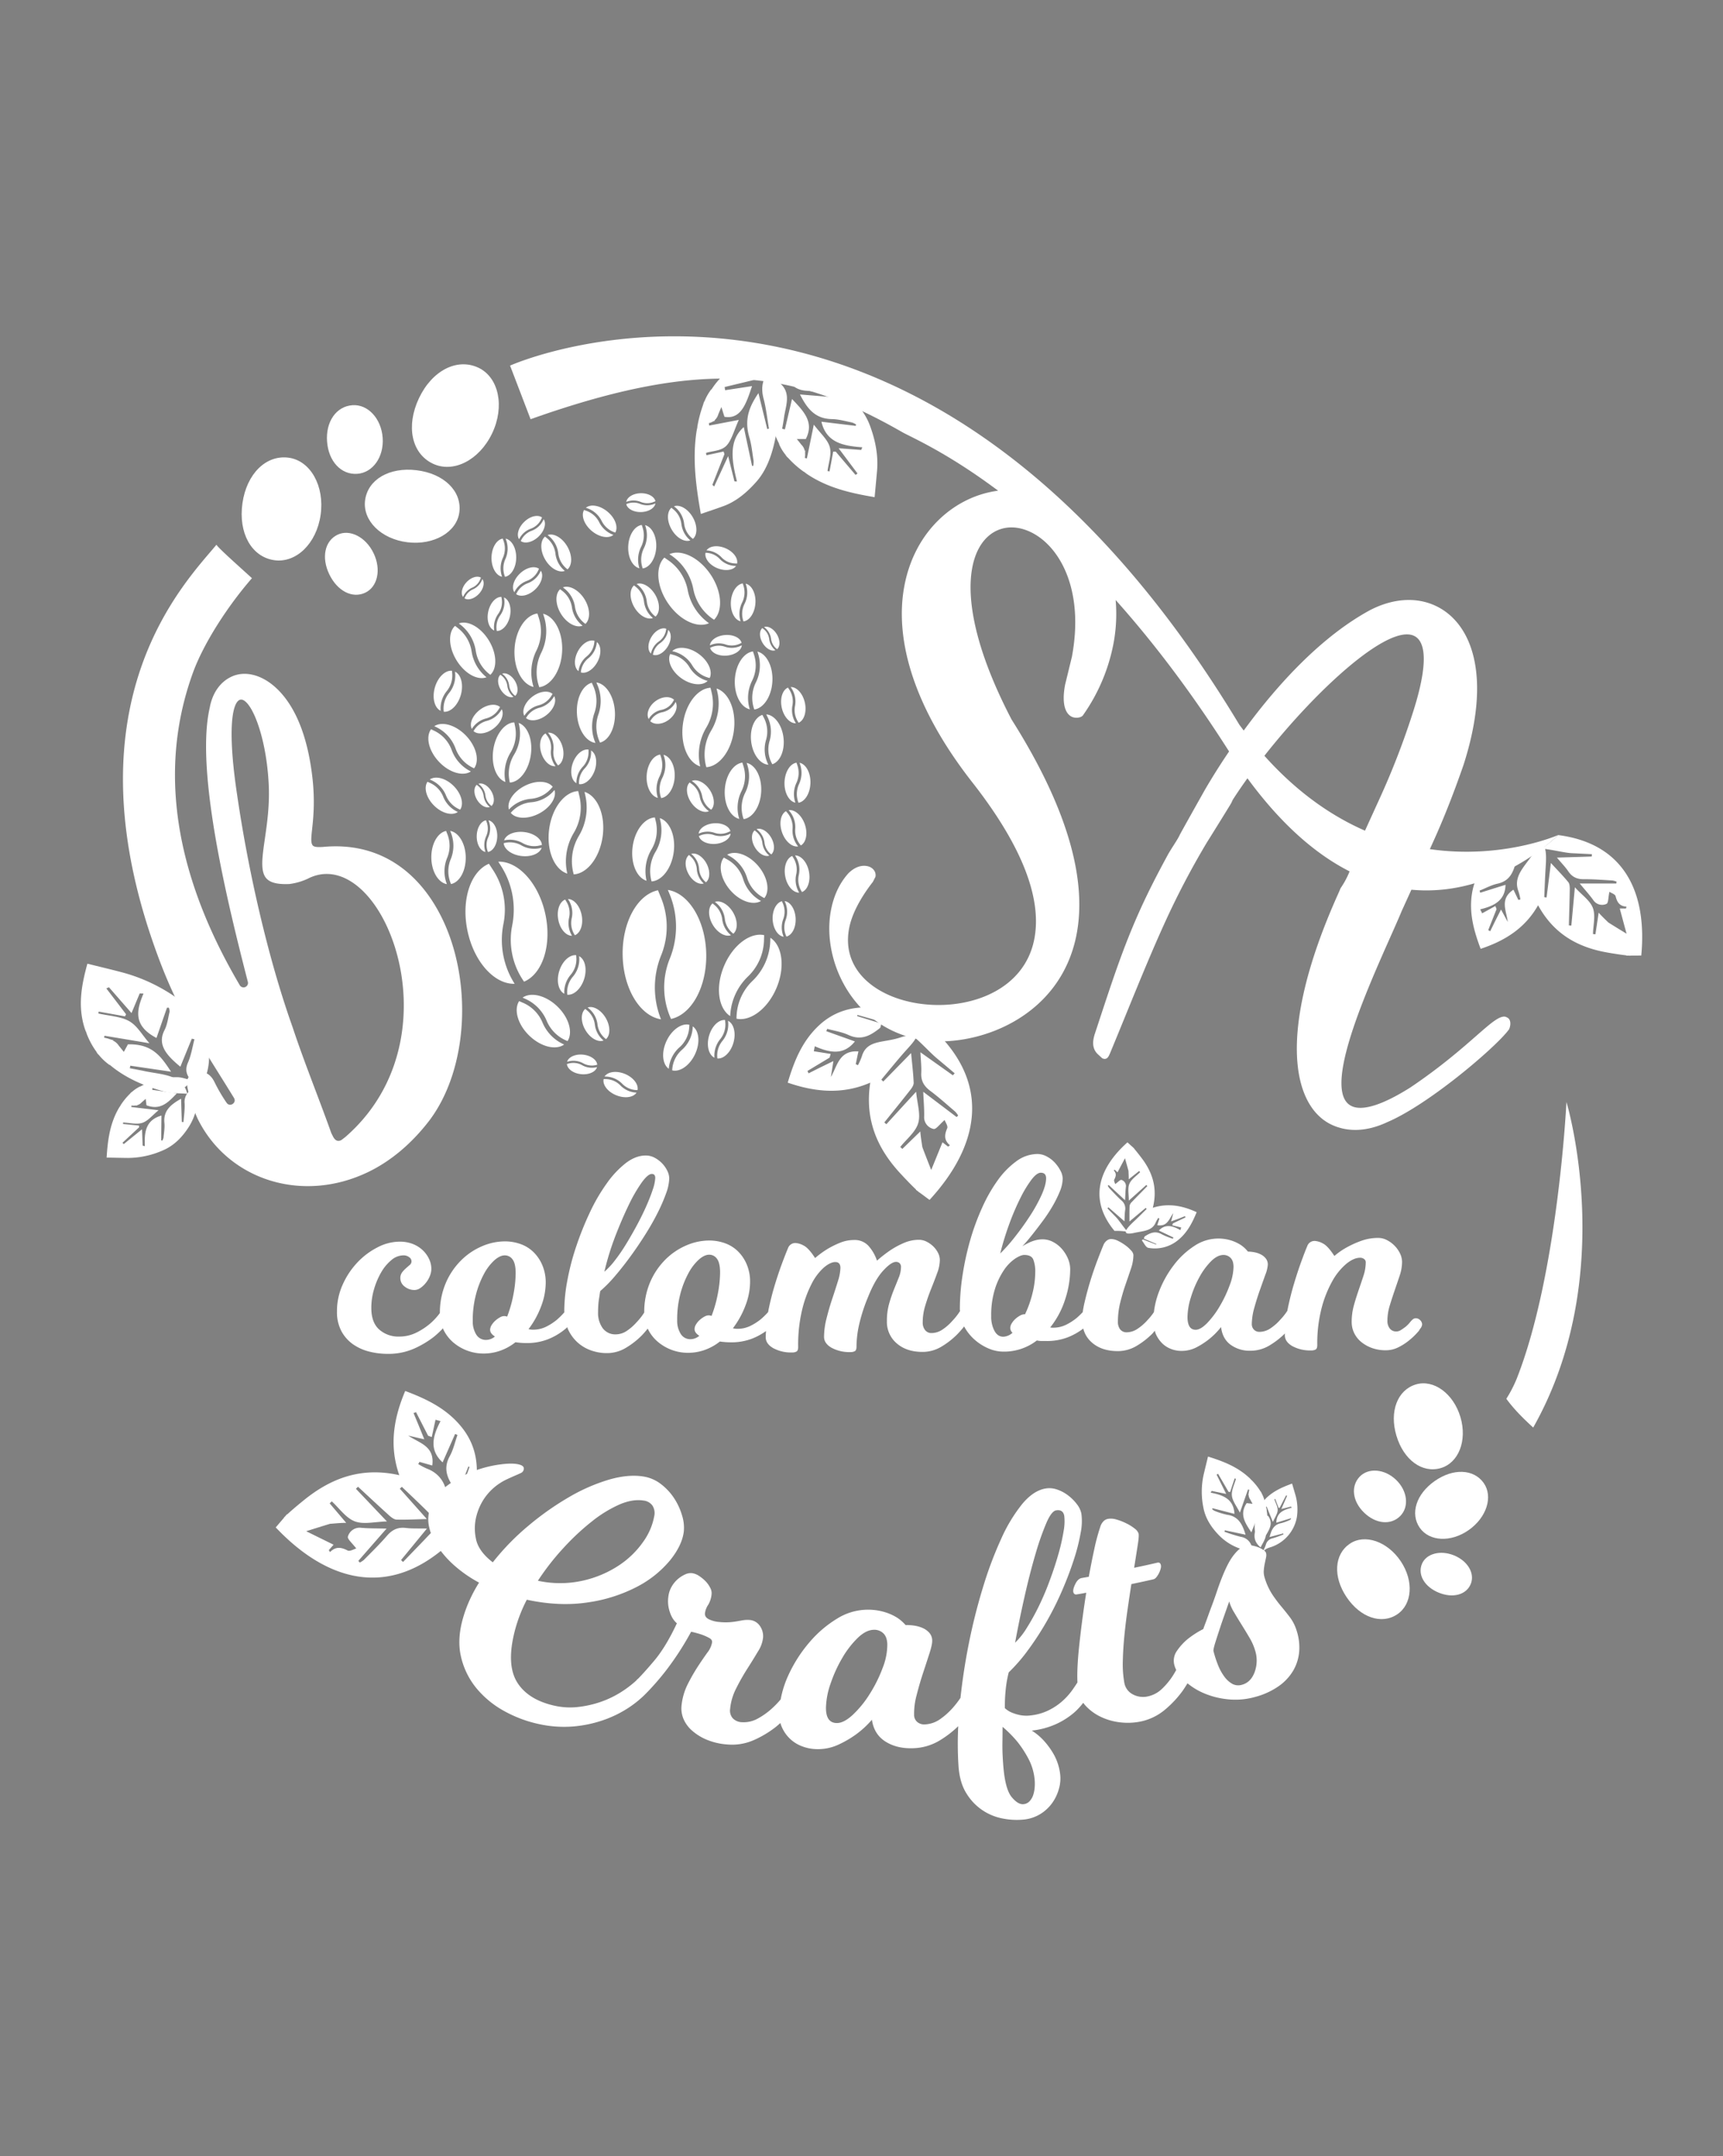 <?xml version="1.0" encoding="UTF-8"?>
<svg xmlns="http://www.w3.org/2000/svg" xmlns:xlink="http://www.w3.org/1999/xlink" viewBox="0 0 1012 1266">
  <rect x="0" y="0" width="1012" height="1266" fill="#808080" stroke="none"/>
  <defs>
    <style>.cls-1{fill:none;}.cls-2{clip-path:url(#clip-path);}.cls-3{fill:#801a80;}.cls-4{fill:#fff;}</style>
    <clipPath id="clip-path">
      <polygon class="cls-1" points="1600 -156.5 184 -156.5 184 -1028.5 1584 -1028.5 1600 -156.5"></polygon>
    </clipPath>
  </defs>
  <g id="fondo">
    <g class="cls-2">
      <path class="cls-3" d="M267.54-1044.67c-33.28,92.53-11.28,187.6,68.71,277,87.58,96.8,235.31,189.24,275.19,291.11,5.33,12.38,9.26,27,11.85,39.36.53,5.7,1.89,14.06,2.44,19.74,4.41,69.39-29.8,139.27-100.9,204.61-12.07,11.33-29.53,25.44-43.83,36.46-95.81,72-246.48,134.93-343,205.71C96.27,60,66.23,92.59,59.6,126.17c-14.17,73.24,64.67,145.5,181.09,207.32,95.55,49.79,227.73,92.91,390.41,118.42,63.41,9.94,130.33,17.37,198.95,22.2L1237.77,477H1269V-1164l-933.61,6C304.92-1120.94,280.85-1082.82,267.54-1044.67Z"></path>
    </g>
  </g>
  <g id="Capa_4" data-name="Capa 4">
    <path class="cls-4" d="M450.05,220c-2.49,4.34-3,8.62-1.52,14.25s2.11,11.56,3.11,17.36l-1,.3c-1.68-6.87-3.37-13.75-5.18-21.11-5.13,7.65-8.56,15-5.32,26,1.29,4.33,1.73,9.11,2.46,13.71a14.24,14.24,0,0,1-.16,3l-.72,0c-1.62-7.55-3.24-15.11-4.87-22.76-9.09,8.06-7,19.82-4,31.93l-1.47-.05c-1.21-4.88-2.44-9.76-3.71-14.83-2.86,6.23-5.53,12-8.2,17.82l-1.06-.95,7.08-18c-.16-.52-.31-1.06-.46-1.58l-10.13,2.19c-.08-.46-.16-.92-.23-1.38,4-1.24,8.76-1.08,11.86-4.1s4.64-9.25,7.41-15.27l-17.4,3.32c-.06-.47-.13-.94-.2-1.42a7.88,7.88,0,0,0,2.37-.95l1.32-.52-.42-.13a7.38,7.38,0,0,0,2.3-3.64l1.79-4.22c.81,2.56,1.39,4.42,1.79,5.72,9.79,1.72,12.8-7.83,16.22-18L425.9,229.1l-.27-1.88c1.88-.45,19.93-4.77,21.8-5.3,6.69-1.89.11-4.14,1.48-18.21-2.9.11-7.47,7-10.23,8a42.56,42.56,0,0,0-20.82,17l-.07-.14a28.48,28.48,0,0,0-3.89,6.75,6.87,6.87,0,0,0-.91,2.29,75.82,75.82,0,0,0-3.46,13.22l.1-.07a36.22,36.22,0,0,0-.75,4.1c-2.08,15.54-.09,30.85,2.76,46.89,4.63-1.6,8.92-3,13.17-4.56,7.46-2.69,13.89-8,19.71-14.67,6.07-7,9.34-16.6,11.29-27.3a78.82,78.82,0,0,0-.28-28.85c-1.29-6.58-2.76-12.22.22-18.06C453.63,212.18,452.11,216.41,450.05,220Z"></path>
    <path class="cls-4" d="M463,223c2.5,4.14,5.74,6.1,10.8,6.43s10.07,1.63,15.1,2.5c-.06.4-.11.8-.16,1.2l-18.88-1.54c4.13,8.09,8.71,14.28,18.71,14.47,4,.07,7.95,1.21,11.91,2a9.62,9.62,0,0,1,2.37,1.2l-.3.77-20.09-2.43c2.94,12.49,13.15,14.21,24,15-.2.53-.41,1-.61,1.57l-13.29-1L503.67,278l-1.17.82-11.66-13.68-1.45,0-2.16,11.63-1.19-.22c.56-4.74,2.53-9.78,1.31-14.14s-5.61-8.1-9.35-13.11c-1.54,7.51-2.8,13.67-4.07,19.83l-1.22-.26a10.71,10.71,0,0,0,.16-2.87c0-.53.06-1.06.1-1.59-.1.13-.18.27-.27.41a6.94,6.94,0,0,0-2-3.71c-.78-1-1.58-2-2.68-3.35h5.26c5.15-9.95-1.32-16.41-8.1-23.5-1.5,6.42-2.83,12.13-4.17,17.83l-1.6-.35c.36-2.17.78-4.34,1.07-6.52,1.08-7.84,5.33-16.18-5.39-22.38-1,3.15-2.81,6.32-3,9.65-.63,9.77.91,19.3,5.59,28.13l-.14,0a25.73,25.73,0,0,0,3.89,6.46,5.5,5.5,0,0,0,1.48,1.76,56.36,56.36,0,0,0,9.24,8.17s0,0,0-.13a25.39,25.39,0,0,0,3,2.19c11.62,7.46,24.63,10.49,38.56,12.82.51-5.52,1-10.6,1.44-15.7.73-8.93-1-17.62-4.12-26.13-3.26-8.9-9.66-15.65-17.46-21.35a52.27,52.27,0,0,0-23.19-9.42c-5.76-.83-10.84-1.15-14.35-6.32C458.17,216.55,461,219.6,463,223Z"></path>
    <path class="cls-4" d="M481,602.06c-9.93,9.26-14.59,21.05-18.34,33.58,16,5.48,32,7.16,48.48,0-3.43,22.43,4.65,39.53,18.46,54.14,1.45,1.56,5.31,5.67,8.42,8.6l-.09.15,1.29.95c.25.23.5.45.74.65h.13l5.87,4.35c29.11-31.65,35.82-67.14,4-98.47-3.21,1.67-8.35.4-13,2.85,4.22,3.49,9.68,9.47,13.29,12.48s7,5.87,10.47,8.81l-1.05,1.18L540.61,617.8c.23,4.91.68,8.53.49,12.12-.25,4.66,1.61,7.8,5.3,10.55,5.09,3.8,9.83,8.08,14.66,12.21a12.54,12.54,0,0,1,1.71,2.26l-.9.89L542.26,641c.23,5.48.65,10,.55,14.48a7,7,0,0,0,5.56,7.35c1.4.34,3.68-2.89,6.46-5.26.46,1.33,2.06,3.54,1.51,4.84-1.59,3.72-2.05,6.93,1.61,10l-1.08.78-3.31-2.52-6.62,16.24c-1.64-4.17-4-10.22-5.19-13.4-.45-3-1-6.14-1.2-9.23L530,674.53l-1.23-1.13c3.66-4.62,9-8.74,10.54-14s-.6-11.52-1.23-18.42c-6.47,7-12,13.06-17.47,19.07L519.4,659c5.09-6.34,10.23-12.65,15.24-19.06,1-1.25,2.1-2.92,2-4.34-.23-5.46-.91-10.89-1.51-17.33l-16.34,16.7c-.38-.37-.76-.73-1.13-1.11,4.24-5.08,8.41-10.23,12.75-15.22,5.54-6.37,14.87-14.88-2-9.4-9.67,3.15-19.33,1.11-22.22,11a39.69,39.69,0,0,1-2.26,5.14l-1.31-.6c.52-2.47,1-4.94,1.58-7.48-11.35-.75-12.31,8.39-16.18,15,.44-2.78.88-5.55,1.47-9.34l-8.07,3.93c-2.17,1.08-4.34,2.19-6.51,3.28l-.65-1.4,13-7.83c.21-.73.42-1.44.63-2.16L478,617.2c.19-1,.38-2,.56-2.93,8.56,3.74,16.81,5.63,23.56-2.83l-16.78-6c.17-.47.34-.93.52-1.39,4.16,1.15,8.57,1.79,12.45,3.59,7.68,3.56,13.22.2,18.69-4.21.24-.82.48-1.64.71-2.46l-14.28-4.4.21-.68,15,4.24,1-1.18c-2.63-2.6-5.15-7.3-7.9-7.45C500.31,590.87,489.82,593.83,481,602.06Z"></path>
    <path class="cls-4" d="M884.75,821.24c5.42,7.45,12.18,13.57,15.77,16.9C951,748.81,920.05,647,920.05,647s-4.92,100.92-29.22,162.47A75.28,75.28,0,0,1,884.75,821.24Z"></path>
    <path class="cls-4" d="M160.94,328.87c-13.26-2-21-15.94-18.55-33.34s13.92-28.64,27.21-26.8c12.82,1.78,21.14,16.72,18.71,33.61S173.82,330.8,160.94,328.87Z"></path>
    <path class="cls-4" d="M214.48,348c-7.54,3.54-16.35-1-21.08-10.83s-2.68-19.58,4.82-23.21c7.23-3.5,16.68,1.34,21.24,10.9S221.79,344.59,214.48,348Z"></path>
    <path class="cls-4" d="M214.43,293.75c1.58-12.22,14.24-19.62,30.26-17.67s26.57,12.23,25.13,24.46c-1.38,11.81-14.95,19.74-30.5,17.83S212.91,305.61,214.43,293.75Z"></path>
    <path class="cls-4" d="M254.07,272.14c-12.38-6-15.72-22-8-38.33S268.5,210,281,215.89c12,5.67,15.59,22.85,8,38.64S266.09,278,254.07,272.14Z"></path>
    <path class="cls-4" d="M209.77,278.19c-9.44.62-16.83-7.32-17.67-19s5.41-20.58,14.85-21.29c9.1-.69,17,7.82,17.81,19.12S218.93,277.6,209.77,278.19Z"></path>
    <path class="cls-4" d="M820.6,947.83c-9.19,6.1-21.61,1.86-29.68-10.12s-7.28-25.14,1.84-31.34c8.8-6,22.11-1.43,29.93,10.2S829.52,941.92,820.6,947.83Z"></path>
    <path class="cls-4" d="M863.81,930.05c-2.64,6.31-10.51,8.41-18.81,5s-12.43-10.47-9.85-16.81c2.49-6.12,10.92-8.37,19-5S866.38,923.92,863.81,930.05Z"></path>
    <path class="cls-4" d="M833.9,897c-5.77-8.32-2.12-19.8,8.73-27.44s22.94-7.16,28.8,1.09c5.66,8,1.75,20.28-8.79,27.67S839.5,905,833.9,897Z"></path>
    <path class="cls-4" d="M846.19,861.94c-10.87,3.16-21.74-4.79-26-19s.57-26.85,11.4-30.12c10.45-3.16,22.1,5.36,26.19,19.15S856.73,858.88,846.19,861.94Z"></path>
    <path class="cls-4" d="M822.49,890c-5.43,5.57-14.31,4.8-21.23-1.85s-8-15.54-2.67-21.16c5.18-5.43,14.69-4.6,21.4,1.85S827.75,884.62,822.49,890Z"></path>
    <path class="cls-4" d="M823.49,534.43c.31-.7,2.74-6,5.49-12.07,49.93,4.69,86.22-32.11,86.22-32.11s-32.53,14.43-75.38,8.29l1.92-4.23c6.77-14.88,12.64-30.17,17.85-45.2,17.11-53.16,4.46-83.94-16.73-93.58-11.72-5.34-25.41-3.95-38.24,2.73-28,15.2-53.68,42.68-74.13,70.66-.86-1.15-1.72-2.29-2.59-3.47-191.27-317.34-428.31-210.8-428.31-210.8l12.05,31.47c104.13-37,155.84-28.17,218.24,7.57,5.25,3,26.26,11.87,56.35,34.4-25.29,3.31-49,23.43-55.08,56.08-5.53,29.54,3.87,69.38,40.55,115.93C603,500.28,611.54,529.77,607.56,551c-6,32.13-41.75,43.14-70.68,37.73-23.51-4.39-42.62-19.76-38.17-43.61,1.46-7.77,6-17.11,14-27.41l1.49-2.94c.58-3.11-1.75-5.69-4.91-6.28s-7.07.29-11.11,4.36c-5.33,6-8.59,13.41-10.14,21.7-5.52,29.54,12.94,68.4,51.82,75.67l3.16.59c30.58,4.1,80.08-12.92,89.39-62.67,5.52-29.54-3.23-70.34-38.26-125.7-21.69-41.6-26.5-70.93-23.11-89.07s15.08-25.6,27.28-23.32c19.44,3.63,39.69,30.48,31.26,75.57l-4,16.41c-2.62,14,1.68,18.55,5.29,19.23,2.27.42,4.72-.19,5.46-1.66A108,108,0,0,0,654,377.86a93.8,93.8,0,0,0,1.27-25.59c21,23.48,43.29,52.36,65.94,87.85l.69,1.06c-5.21,7.7-10,15.31-14.23,22.58-.95,1.68-14.25,25.32-14.77,26.47-1.23,2.7-4.18,6.8-6.68,11.1q-9.66,17.64-16.13,31.84c-10.66,23.44-17,43.4-27,73.68-1.4,4.27-1.89,8.94,2,12.35l2.3,2.12c1.8.83,3.11.33,4.13-1.92l.41-.9c11.21-27,21.14-52.41,32-76.3a477.13,477.13,0,0,1,24.85-47.46c.32-.47,14.08-22.56,14.44-23.35l.82-1.8c2.66-4.14,5.56-8.37,8.64-12.65,20.39,27.79,40.72,44.88,60,54.66a50.29,50.29,0,0,1-5.33,9.93c-.42,1.1-1,2.37-1.66,3.86-36.06,80.44-26.69,124.43-3.25,135.09,9.46,4.3,20.53,3.9,32.29-1.62,23.58-10,60.77-41.46,70.32-52.89l1.27-1.6c1.23-2.7,1.11-6-1.14-7l-.9-.41c-6.93-1.52-19.77,17.13-55.89,41.5-17.54,11.06-28.53,13.68-34.39,11-21.19-9.64,18.69-88.89,29.27-114.55Zm-80.85-90.7c30.89-39.2,72.68-77.34,87.8-70.46,7.21,3.28,8.6,17-1,46.36A453.08,453.08,0,0,1,810,469.54l-8.27,18.16C782.22,479.17,762,465.36,742.64,443.73Z"></path>
    <path class="cls-4" d="M189.55,497.26c-3.77.19-5.53,0-6.19-1.38-2-4,2.56-15,.32-37.63-1.65-15.73-5.08-28.38-9.87-38.16-10.45-21.34-27-28.12-38.11-22.68-6.23,3-10.93,9.21-12.55,18.28-8.51,37.22,10.71,115.32,22.43,160.78a2.6,2.6,0,0,1-4.77,1.94c-47.08-79.9-42.89-140.94-27.53-183.34,6.2-17.12,20.24-39,34.7-55.61-5.77-5.3-20.27-18.12-20.84-19.65-18.27,22.05-86.95,90.67-37.1,234,13.77,39.6,25.91,55.86,47.39,90.8,1.76,2.86-2.41,5.63-4.32,2.87A95.39,95.39,0,0,1,126,635.32c-2.61-5.34-6.8-7.14-11.91-5.19l-1.33.65c-4,2-3,6.33-2.1,10.3l0,.16a92.14,92.14,0,0,0,5.38,15.47c17.64,36,61.57,50.32,100.7,31.16,12.44-6.09,24.7-16,35.44-30,23.06-30.58,25.26-82.36,7.41-118.82C246.54,512.35,223.22,494,189.55,497.26Zm13,170.51-.15.12-1.93,1.48c-2.22,1.08-3.76.19-5.06-2.48l-.82-1.65c0-.09-.07-.17-.1-.26-7.35-20.61-15.79-41.22-22.68-62.05-14.72-41.3-26.24-93-32.52-136.19-5.67-37.46-3.1-53.6,1.35-55.78,2.22-1.09,5.3,1.82,8.13,7.6,4.14,8.44,8,23.09,9,40.8,1.55,25.7-6.81,45.77-2.45,54.66,1.74,3.56,5.93,5.37,14.57,5a36,36,0,0,0,12-3.67c16.67-7.61,33.83,4.93,44.5,26.72C243.12,576.28,244,632,202.59,667.77Z"></path>
    <path class="cls-4" d="M428.76,522.46c5.63,6.6,13.46,9.31,18.21,6.53a22.23,22.23,0,0,1-10.49-12.88,19.76,19.76,0,0,0-9.51-11.6l-1.82-1C421.73,507.78,423.17,515.89,428.76,522.46Z"></path>
    <path class="cls-4" d="M428.12,502.39a22.16,22.16,0,0,1,10.67,13,19.79,19.79,0,0,0,10.15,11.89c3.4-4.27,1.95-12.35-3.63-18.91s-13.47-9.32-18.21-6.54Z"></path>
    <path class="cls-4" d="M416.46,608.11c-1.64,5.72-.22,11.22,3.16,12.88A15.25,15.25,0,0,1,423,610.12a13.56,13.56,0,0,0,3-9.83l-.13-1.42C422.18,598.53,418.1,602.42,416.46,608.11Z"></path>
    <path class="cls-4" d="M427.69,600.14a15.25,15.25,0,0,1-3.39,11,13.56,13.56,0,0,0-2.95,10.3c3.72.33,7.8-3.56,9.43-9.24s.22-11.21-3.16-12.87Z"></path>
    <path class="cls-4" d="M400.11,398.15c5.68,4.1,12.34,4.72,15.53,1.64a18,18,0,0,1-10.7-8.1,16,16,0,0,0-9.69-7.27l-1.62-.43C391.77,388,394.45,394.07,400.11,398.15Z"></path>
    <path class="cls-4" d="M395.75,382.53a18,18,0,0,1,10.86,8.16,16,16,0,0,0,10.24,7.38c1.85-4-.84-10.07-6.48-14.15s-12.34-4.71-15.53-1.63Z"></path>
    <path class="cls-4" d="M418.56,542.81c2.8,4.83,7.44,7.45,10.77,6.25a14.31,14.31,0,0,1-5.14-9.38,12.78,12.78,0,0,0-4.67-8.45l-1-.84C415.81,532.69,415.78,538,418.56,542.81Z"></path>
    <path class="cls-4" d="M420.49,530a14.29,14.29,0,0,1,5.24,9.48,12.75,12.75,0,0,0,5,8.7c2.65-2.3,2.68-7.59-.1-12.4s-7.44-7.46-10.76-6.25Z"></path>
    <path class="cls-4" d="M343.8,604.69c2.78,4.8,7.39,7.41,10.7,6.21a14.25,14.25,0,0,1-5.11-9.32,12.66,12.66,0,0,0-4.64-8.4l-1-.83C341.07,594.64,341,599.9,343.8,604.69Z"></path>
    <path class="cls-4" d="M345.72,592a14.21,14.21,0,0,1,5.21,9.42,12.66,12.66,0,0,0,5,8.65c2.63-2.29,2.66-7.55-.1-12.32s-7.39-7.42-10.7-6.22Z"></path>
    <path class="cls-4" d="M459.16,415.48c1.19,5.42,4.8,9.31,8.31,9.16a14.25,14.25,0,0,1-2.05-10.42,12.69,12.69,0,0,0-1.88-9.42l-.73-1.1C459.59,405.07,458,410.09,459.16,415.48Z"></path>
    <path class="cls-4" d="M464.83,404a14.25,14.25,0,0,1,2.11,10.55,12.66,12.66,0,0,0,2.16,9.77c3.2-1.39,4.82-6.39,3.63-11.78s-4.8-9.3-8.32-9.16Z"></path>
    <path class="cls-4" d="M382.7,373.84c-2.33,3.77-2.44,8-.35,9.87a11.39,11.39,0,0,1,4.64-7.1,10.14,10.14,0,0,0,4.16-6.43l.2-1C388.74,368.14,385,370.1,382.7,373.84Z"></path>
    <path class="cls-4" d="M392.36,370.41a11.36,11.36,0,0,1-4.67,7.21,10.12,10.12,0,0,0-4.2,6.78c2.61,1,6.32-1,8.64-4.71s2.43-8,.34-9.86Z"></path>
    <path class="cls-4" d="M376.29,289.58c-4.43.1-8,2.33-8.46,5.1a11.36,11.36,0,0,1,8.48,0,10.15,10.15,0,0,0,7.66,0l1-.4C384.36,291.53,380.69,289.48,376.29,289.58Z"></path>
    <path class="cls-4" d="M384.44,295.8a11.4,11.4,0,0,1-8.59,0,10.14,10.14,0,0,0-8,.18c.59,2.72,4.26,4.76,8.66,4.66s8-2.32,8.46-5.1Z"></path>
    <path class="cls-4" d="M429.28,353.28c-.35,5.74,2.14,10.63,5.68,11.48a14.77,14.77,0,0,1,.92-11,13.14,13.14,0,0,0,.79-9.9l-.41-1.32C432.67,343.05,429.63,347.58,429.28,353.28Z"></path>
    <path class="cls-4" d="M438.2,343.41a14.73,14.73,0,0,1-.89,11.11,13.1,13.1,0,0,0-.62,10.33c3.58-.47,6.61-5,7-10.69s-2.15-10.63-5.69-11.49Z"></path>
    <path class="cls-4" d="M443.32,497.34c2.21,3.84,5.9,5.92,8.54,5a11.35,11.35,0,0,1-4.08-7.44,10.08,10.08,0,0,0-3.71-6.7l-.82-.67C441.14,489.32,441.11,493.53,443.32,497.34Z"></path>
    <path class="cls-4" d="M444.85,487.21a11.33,11.33,0,0,1,4.16,7.51,10.1,10.1,0,0,0,4,6.91c2.1-1.83,2.12-6-.07-9.84s-5.91-5.91-8.55-5Z"></path>
    <path class="cls-4" d="M372.52,356.43c2.86,5,7.63,7.65,11,6.41a14.67,14.67,0,0,1-5.27-9.61,13.11,13.11,0,0,0-4.79-8.67l-1.07-.86C369.7,346.06,369.67,351.49,372.52,356.43Z"></path>
    <path class="cls-4" d="M374.5,343.32a14.69,14.69,0,0,1,5.37,9.72A13.06,13.06,0,0,0,385,362c2.72-2.36,2.75-7.78-.1-12.71s-7.63-7.65-11-6.41Z"></path>
    <path class="cls-4" d="M394.47,310.84c2.87,5,7.63,7.65,11,6.42a14.75,14.75,0,0,1-5.26-9.62,13,13,0,0,0-4.8-8.66l-1.06-.86C391.65,300.47,391.62,305.91,394.47,310.84Z"></path>
    <path class="cls-4" d="M396.45,297.73a14.72,14.72,0,0,1,5.37,9.72,13,13,0,0,0,5.17,8.93c2.71-2.36,2.74-7.79-.1-12.71s-7.63-7.65-11-6.42Z"></path>
    <path class="cls-4" d="M459.3,488.59c1.83,5.37,5.94,8.89,9.48,8.34a14.59,14.59,0,0,1-3.28-10.34,13,13,0,0,0-3-9.33l-.87-1C458.54,478,457.47,483.26,459.3,488.59Z"></path>
    <path class="cls-4" d="M463.72,476.25a14.56,14.56,0,0,1,3.36,10.46,13,13,0,0,0,3.31,9.65c3.09-1.78,4.15-7,2.33-12.36s-6-8.88-9.49-8.33Z"></path>
    <path class="cls-4" d="M461.2,514.48c1,5.56,4.6,9.64,8.19,9.61a14.52,14.52,0,0,1-1.75-10.7,13,13,0,0,0-1.62-9.66l-.71-1.16C462,503.88,460.17,508.94,461.2,514.48Z"></path>
    <path class="cls-4" d="M467.36,502.9a14.45,14.45,0,0,1,1.81,10.83,13,13,0,0,0,1.89,10c3.31-1.31,5.12-6.36,4.09-11.89s-4.6-9.65-8.19-9.62Z"></path>
    <path class="cls-4" d="M327.89,539.91c1,5.5,4.54,9.53,8.08,9.5a14.37,14.37,0,0,1-1.73-10.57,12.73,12.73,0,0,0-1.6-9.54l-.7-1.14C328.66,529.44,326.87,534.44,327.89,539.91Z"></path>
    <path class="cls-4" d="M334,528.48a14.3,14.3,0,0,1,1.79,10.7,12.82,12.82,0,0,0,1.86,9.9c3.28-1.3,5.06-6.28,4-11.75s-4.54-9.52-8.08-9.49Z"></path>
    <path class="cls-4" d="M310.84,608c6.81,6.62,15.62,8.76,20.51,5.25a24.38,24.38,0,0,1-12.75-13A21.64,21.64,0,0,0,307,588.67l-2.08-.9C301.67,592.77,304.07,601.46,310.84,608Z"></path>
    <path class="cls-4" d="M308.08,586.23a24.34,24.34,0,0,1,13,13.08,21.69,21.69,0,0,0,12.27,11.91c3.27-5,.86-13.67-5.9-20.24s-15.62-8.76-20.5-5.25Z"></path>
    <path class="cls-4" d="M329.46,360.35c3.4,5.55,8.88,8.46,12.72,7a16.67,16.67,0,0,1-6.26-10.76,14.88,14.88,0,0,0-5.7-9.7l-1.23-.94C326,348.66,326.08,354.84,329.46,360.35Z"></path>
    <path class="cls-4" d="M331.32,345.41a16.66,16.66,0,0,1,6.39,10.88,14.84,14.84,0,0,0,6.13,10c3-2.76,2.89-8.93-.49-14.43s-8.89-8.46-12.72-7Z"></path>
    <path class="cls-4" d="M322.55,486.81c-1.67,12.53,3,23.65,10.65,26.09A32.44,32.44,0,0,1,337,489a28.84,28.84,0,0,0,3.3-21.61l-.69-2.94C331.6,464.88,324.21,474.34,322.55,486.81Z"></path>
    <path class="cls-4" d="M343.68,466.56a32.43,32.43,0,0,1-3.7,24.23,28.8,28.8,0,0,0-3,22.57c7.94-.47,15.29-9.92,17-22.36s-3-23.66-10.66-26.09Z"></path>
    <path class="cls-4" d="M371.58,497.11c-1.28,9.61,2.32,18.14,8.17,20a24.86,24.86,0,0,1,2.88-18.34,22.18,22.18,0,0,0,2.54-16.58l-.54-2.25C378.52,480.29,372.86,487.54,371.58,497.11Z"></path>
    <path class="cls-4" d="M387.79,481.58A24.83,24.83,0,0,1,385,500.16a22.16,22.16,0,0,0-2.3,17.32c6.09-.36,11.73-7.61,13-17.15s-2.32-18.15-8.17-20Z"></path>
    <path class="cls-4" d="M401.11,425.11c-1.6,11.95,2.88,22.55,10.15,24.87a30.87,30.87,0,0,1,3.57-22.79,27.57,27.57,0,0,0,3.15-20.6l-.67-2.8C409.73,404.21,402.69,413.23,401.11,425.11Z"></path>
    <path class="cls-4" d="M421.24,405.81a30.89,30.89,0,0,1-3.52,23.1,27.48,27.48,0,0,0-2.86,21.51c7.56-.44,14.58-9.45,16.16-21.31s-2.88-22.56-10.15-24.88Z"></path>
    <path class="cls-4" d="M392.29,354.07c6.76,10,17.15,14.93,24.13,11.83a30.92,30.92,0,0,1-12.49-19.41A27.57,27.57,0,0,0,392.58,329l-2.36-1.64C384.84,332.73,385.58,344.14,392.29,354.07Z"></path>
    <path class="cls-4" d="M394.5,326.26a30.89,30.89,0,0,1,12.72,19.6,27.49,27.49,0,0,0,12.18,18c5.35-5.36,4.6-16.76-2.11-26.67s-17.15-14.93-24.12-11.82Z"></path>
    <path class="cls-4" d="M405.89,471.07c2.93,4.37,7.46,6.54,10.51,5.2a13.44,13.44,0,0,1-5.41-8.49,12,12,0,0,0-4.92-7.66l-1-.72C402.68,461.73,403,466.72,405.89,471.07Z"></path>
    <path class="cls-4" d="M406.91,458.93a13.42,13.42,0,0,1,5.52,8.58,12,12,0,0,0,5.28,7.87c2.35-2.33,2-7.31-.86-11.65s-7.47-6.55-10.52-5.21Z"></path>
    <path class="cls-4" d="M339.4,382.44c-2.45,4.6-2.23,9.57.37,11.61a13.32,13.32,0,0,1,4.88-8.7,12,12,0,0,0,4.38-7.87l.15-1.24C346,375.27,341.83,377.86,339.4,382.44Z"></path>
    <path class="cls-4" d="M350.46,377.65a13.3,13.3,0,0,1-4.9,8.83,11.93,11.93,0,0,0-4.41,8.29c3.14,1,7.34-1.64,9.77-6.2s2.23-9.58-.37-11.61Z"></path>
    <path class="cls-4" d="M286.77,359.07c-1.11,5.1.45,9.82,3.51,11.08a13.32,13.32,0,0,1,2.33-9.7,11.91,11.91,0,0,0,2.08-8.77l-.2-1.23C291.21,350.37,287.87,354,286.77,359.07Z"></path>
    <path class="cls-4" d="M296.12,351.46a13.32,13.32,0,0,1-2.33,9.83,11.87,11.87,0,0,0-2,9.17c3.28.07,6.61-3.56,7.71-8.62s-.46-9.82-3.51-11.07Z"></path>
    <path class="cls-4" d="M320.16,328.42c3,5.22,8,8.07,11.6,6.77a15.43,15.43,0,0,1-5.52-10.12,13.83,13.83,0,0,0-5-9.13l-1.12-.9C317.22,317.51,317.17,323.23,320.16,328.42Z"></path>
    <path class="cls-4" d="M322.27,314.64a15.38,15.38,0,0,1,5.63,10.23,13.75,13.75,0,0,0,5.42,9.4c2.86-2.48,2.9-8.18-.08-13.37s-8-8.06-11.6-6.77Z"></path>
    <path class="cls-4" d="M425.7,463.73c-.49,8.54,3.24,15.8,8.51,17.06a22,22,0,0,1,1.31-16.32,19.54,19.54,0,0,0,1.12-14.74l-.62-2C430.68,448.49,426.19,455.24,425.7,463.73Z"></path>
    <path class="cls-4" d="M438.91,449a21.91,21.91,0,0,1-1.26,16.53,19.53,19.53,0,0,0-.87,15.38c5.33-.72,9.81-7.47,10.29-16s-3.24-15.8-8.51-17Z"></path>
    <path class="cls-4" d="M379.82,455.32c-.38,6.57,2.5,12.16,6.56,13.13a16.86,16.86,0,0,1,1-12.57,15.11,15.11,0,0,0,.87-11.35l-.48-1.5C383.66,443.57,380.2,448.77,379.82,455.32Z"></path>
    <path class="cls-4" d="M390,444a16.85,16.85,0,0,1-1,12.73,15,15,0,0,0-.67,11.84c4.1-.55,7.55-5.75,7.93-12.28s-2.5-12.17-6.56-13.14Z"></path>
    <path class="cls-4" d="M369,320.5c-.38,6.58,2.49,12.17,6.55,13.14a16.91,16.91,0,0,1,1-12.57,15,15,0,0,0,.87-11.35l-.48-1.5C372.82,308.76,369.36,314,369,320.5Z"></path>
    <path class="cls-4" d="M379.17,309.16a16.89,16.89,0,0,1-1,12.73,15.07,15.07,0,0,0-.67,11.84c4.11-.55,7.56-5.75,7.93-12.28s-2.5-12.17-6.56-13.13Z"></path>
    <path class="cls-4" d="M431.62,398.89c-.5,8.8,3.34,16.28,8.77,17.57a22.55,22.55,0,0,1,1.36-16.81,20.1,20.1,0,0,0,1.15-15.18l-.64-2C436.76,383.19,432.13,390.15,431.62,398.89Z"></path>
    <path class="cls-4" d="M445.24,383.72a22.58,22.58,0,0,1-1.3,17,20.07,20.07,0,0,0-.9,15.83c5.49-.74,10.11-7.69,10.61-16.42s-3.35-16.28-8.77-17.57Z"></path>
    <path class="cls-4" d="M254.92,472.94c4.6,4.59,10.62,6.15,14,3.79a16.65,16.65,0,0,1-8.61-9,14.9,14.9,0,0,0-7.81-8.1l-1.43-.63C248.78,462.4,250.34,468.37,254.92,472.94Z"></path>
    <path class="cls-4" d="M253.23,458a16.69,16.69,0,0,1,8.76,9.08,14.87,14.87,0,0,0,8.29,8.27c2.29-3.39.72-9.36-3.85-13.92s-10.62-6.15-14-3.78Z"></path>
    <path class="cls-4" d="M302.21,381.06c-.61,11.16,4.29,20.64,11.18,22.26A28.66,28.66,0,0,1,315.05,382a25.52,25.52,0,0,0,1.42-19.27l-.82-2.54C308.67,361.12,302.82,370,302.21,381.06Z"></path>
    <path class="cls-4" d="M319.43,361.76a28.64,28.64,0,0,1-1.59,21.61,25.5,25.5,0,0,0-1.09,20.1c7-1,12.79-9.8,13.4-20.87S325.86,362,319,360.34Z"></path>
    <path class="cls-4" d="M460.78,459.32c-.18,6.07,2.61,11.15,6.38,11.94a15.54,15.54,0,0,1,.61-11.61,13.87,13.87,0,0,0,.51-10.49l-.48-1.37C464,448.4,461,453.28,460.78,459.32Z"></path>
    <path class="cls-4" d="M469.88,448.6a15.52,15.52,0,0,1-.58,11.76A13.92,13.92,0,0,0,469,471.3c3.77-.62,6.82-5.5,7-11.53s-2.61-11.15-6.38-11.94Z"></path>
    <path class="cls-4" d="M426.16,321.9c-4.63-2-9.41-1.41-11.18,1.25a13,13,0,0,1,8.78,4.05,11.47,11.47,0,0,0,7.94,3.62l1.21.06C433.6,327.77,430.77,323.9,426.16,321.9Z"></path>
    <path class="cls-4" d="M431.64,332.23a13,13,0,0,1-8.9-4.06,11.52,11.52,0,0,0-8.35-3.62c-.69,3.1,2.14,7,6.74,8.95s9.42,1.42,11.19-1.24Z"></path>
    <path class="cls-4" d="M253.34,503.59c.1,8.07,4.1,14.66,9.14,15.5a20.65,20.65,0,0,1,.16-15.45,18.48,18.48,0,0,0,.08-14l-.71-1.79C257,488.9,253.24,495.56,253.34,503.59Z"></path>
    <path class="cls-4" d="M264.81,488.85a20.68,20.68,0,0,1-.1,15.65,18.47,18.47,0,0,0,.2,14.53c5-1,8.74-7.68,8.64-15.7s-4.1-14.66-9.14-15.49Z"></path>
    <path class="cls-4" d="M341.3,630.66c4.57.47,8.57-1.36,9.36-4.16a11.8,11.8,0,0,1-8.73-1.1,10.54,10.54,0,0,0-7.89-1l-1.06.29C333.23,627.62,336.75,630.2,341.3,630.66Z"></path>
    <path class="cls-4" d="M333.7,623.21a11.77,11.77,0,0,1,8.85,1.07,10.48,10.48,0,0,0,8.24.84c-.26-2.88-3.77-5.45-8.32-5.91s-8.56,1.36-9.36,4.16Z"></path>
    <path class="cls-4" d="M361.88,643c5,2.08,10.11,1.37,12-1.52a13.88,13.88,0,0,1-9.47-4.19,12.37,12.37,0,0,0-8.57-3.75l-1.29,0C353.82,636.88,356.91,641,361.88,643Z"></path>
    <path class="cls-4" d="M355.84,632.07a13.9,13.9,0,0,1,9.61,4.21,12.34,12.34,0,0,0,9,3.73c.68-3.33-2.41-7.42-7.37-9.48s-10.12-1.36-12,1.52Z"></path>
    <path class="cls-4" d="M308.09,461.45c-6.67,3.44-10.52,9.42-9.17,13.84A19.7,19.7,0,0,1,311.81,469a17.56,17.56,0,0,0,11.62-5.74l1.2-1.33C321.77,458.31,314.71,458,308.09,461.45Z"></path>
    <path class="cls-4" d="M325,464.58a19.67,19.67,0,0,1-13,6.44,17.59,17.59,0,0,0-12,6.21c2.87,3.59,9.91,3.87,16.53.45s10.51-9.42,9.16-13.85Z"></path>
    <path class="cls-4" d="M268.12,387.63c4.76,7.81,12.35,12,17.63,10A24.06,24.06,0,0,1,277,382.45a21.36,21.36,0,0,0-8-13.65l-1.72-1.35C263.14,371.24,263.39,379.86,268.12,387.63Z"></path>
    <path class="cls-4" d="M270.5,366.81a24,24,0,0,1,8.94,15.31A21.47,21.47,0,0,0,288,396.19c4.12-3.8,3.87-12.4-.86-20.16s-12.35-12-17.63-10Z"></path>
    <path class="cls-4" d="M338.87,419.07c.52,9.14,5.26,16.4,10.87,17.1a24.07,24.07,0,0,1-.63-17.5,21.4,21.4,0,0,0-.62-15.81l-.88-2C342.17,402.27,338.34,410,338.87,419.07Z"></path>
    <path class="cls-4" d="M350.75,401.82a24,24,0,0,1,.69,17.71,21.47,21.47,0,0,0,1,16.45c5.43-1.41,9.24-9.12,8.72-18.19s-5.27-16.4-10.87-17.09Z"></path>
    <path class="cls-4" d="M289.74,440.1c-1.36,9,1.78,17.13,7.12,19a24.06,24.06,0,0,1,3-17.26,21.39,21.39,0,0,0,2.64-15.59l-.45-2.13C296.43,424.34,291.09,431.11,289.74,440.1Z"></path>
    <path class="cls-4" d="M304.91,425.66a24,24,0,0,1-3,17.48,21.44,21.44,0,0,0-2.44,16.3c5.6-.27,10.92-7,12.27-16s-1.78-17.13-7.12-19Z"></path>
    <path class="cls-4" d="M308,488.52c-5.77-.7-10.84,1.44-11.91,4.86A15.25,15.25,0,0,1,307,495a13.62,13.62,0,0,0,9.94,1.4l1.35-.32C318.07,492.49,313.68,489.22,308,488.52Z"></path>
    <path class="cls-4" d="M317.38,497.9a15.28,15.28,0,0,1-11.15-1.57,13.58,13.58,0,0,0-10.38-1.27c.27,3.55,4.66,6.81,10.38,7.51s10.84-1.43,11.91-4.85Z"></path>
    <path class="cls-4" d="M328.48,570.11c-1.82,5.84-.49,11.54,2.95,13.33a15.69,15.69,0,0,1,3.74-11.11,14,14,0,0,0,3.34-10.05l-.09-1.46C334.58,560.38,330.29,564.3,328.48,570.11Z"></path>
    <path class="cls-4" d="M340.21,562.17a15.68,15.68,0,0,1-3.74,11.26A14,14,0,0,0,333.2,584c3.82.42,8.11-3.49,9.92-9.3s.49-11.53-3-13.32Z"></path>
    <path class="cls-4" d="M441.19,435.33c.89,7.57,5.3,13.36,10.12,13.65a19.5,19.5,0,0,1-1.38-14.53,17.46,17.46,0,0,0-1.31-13.12l-.84-1.61C443.2,421.17,440.3,427.8,441.19,435.33Z"></path>
    <path class="cls-4" d="M450.5,420.34A19.51,19.51,0,0,1,452,435.05a17.45,17.45,0,0,0,1.62,13.64c4.57-1.47,7.46-8.08,6.56-15.61s-5.29-13.36-10.11-13.64Z"></path>
    <path class="cls-4" d="M294.05,404.81c2,3.38,5.23,5.19,7.55,4.33a10,10,0,0,1-3.63-6.53,9,9,0,0,0-3.3-5.89l-.73-.58C292.08,397.76,292.08,401.46,294.05,404.81Z"></path>
    <path class="cls-4" d="M295.34,395.87a10,10,0,0,1,3.71,6.61,8.93,8.93,0,0,0,3.56,6.06c1.84-1.62,1.84-5.32-.12-8.67s-5.24-5.19-7.56-4.33Z"></path>
    <path class="cls-4" d="M447.88,377.43c2,3.37,5.23,5.18,7.55,4.33a10,10,0,0,1-3.63-6.54,9,9,0,0,0-3.31-5.89l-.73-.58C445.91,370.37,445.91,374.07,447.88,377.43Z"></path>
    <path class="cls-4" d="M449.17,368.48a10,10,0,0,1,3.71,6.6,8.87,8.87,0,0,0,3.56,6.07c1.84-1.62,1.84-5.32-.12-8.67s-5.24-5.18-7.56-4.33Z"></path>
    <path class="cls-4" d="M280.13,469.46c2,3.37,5.24,5.19,7.56,4.33a10,10,0,0,1-3.63-6.53,8.91,8.91,0,0,0-3.31-5.89l-.73-.59C278.17,462.4,278.17,466.11,280.13,469.46Z"></path>
    <path class="cls-4" d="M281.43,460.52a10,10,0,0,1,3.7,6.6,9,9,0,0,0,3.56,6.07c1.85-1.63,1.84-5.33-.12-8.67s-5.23-5.19-7.55-4.33Z"></path>
    <path class="cls-4" d="M317.87,441.9c1.5,5,5.15,8.32,8.42,7.94a13.31,13.31,0,0,1-2.67-9.57,11.82,11.82,0,0,0-2.44-8.64l-.76-1C317.52,432.17,316.37,437,317.87,441.9Z"></path>
    <path class="cls-4" d="M322.32,430.74a13.32,13.32,0,0,1,2.74,9.68,11.86,11.86,0,0,0,2.71,8.95c2.89-1.52,4-6.31,2.54-11.24s-5.16-8.33-8.42-7.94Z"></path>
    <path class="cls-4" d="M312.59,409.09c-4.29,3.31-6.23,8.12-4.64,11.16a14,14,0,0,1,8.37-6.14,12.37,12.37,0,0,0,7.53-5.58l.68-1.11C322,405.15,316.87,405.8,312.59,409.09Z"></path>
    <path class="cls-4" d="M325.14,409.32a13.87,13.87,0,0,1-8.45,6.25,12.4,12.4,0,0,0-7.73,6c2.56,2.25,7.65,1.6,11.92-1.69s6.23-8.11,4.64-11.16Z"></path>
    <path class="cls-4" d="M281.77,416.8c-4.3,3.31-6.23,8.11-4.64,11.16a13.88,13.88,0,0,1,8.36-6.15,12.36,12.36,0,0,0,7.54-5.58l.68-1.11C291.15,412.86,286,413.51,281.77,416.8Z"></path>
    <path class="cls-4" d="M294.32,417a13.91,13.91,0,0,1-8.45,6.26,12.4,12.4,0,0,0-7.74,6c2.56,2.26,7.66,1.61,11.92-1.68s6.23-8.11,4.65-11.16Z"></path>
    <path class="cls-4" d="M336.47,447.9c-1.85,5.1-.91,10.19,2.07,11.92a13.86,13.86,0,0,1,3.77-9.68,12.45,12.45,0,0,0,3.36-8.76l0-1.29C342.27,439.55,338.31,442.83,336.47,447.9Z"></path>
    <path class="cls-4" d="M347.18,441.36a13.85,13.85,0,0,1-3.78,9.81,12.37,12.37,0,0,0-3.32,9.19c3.37.53,7.32-2.76,9.15-7.82s.91-10.19-2.07-11.91Z"></path>
    <path class="cls-4" d="M347.48,311.65c4.45,3.78,10,4.74,12.81,2.38a15,15,0,0,1-8.36-7.44,13.39,13.39,0,0,0-7.58-6.69l-1.32-.46C341.22,302.65,343.05,307.88,347.48,311.65Z"></path>
    <path class="cls-4" d="M344.89,298.37a15,15,0,0,1,8.5,7.5,13.35,13.35,0,0,0,8,6.81c1.8-3.2,0-8.43-4.46-12.19s-9.95-4.74-12.81-2.38Z"></path>
    <path class="cls-4" d="M419.27,483.37c-4.82.38-8.61,3-8.92,6.08a12.46,12.46,0,0,1,9.26-.51,11,11,0,0,0,8.35-.49L429,488C428.21,485,424.08,483,419.27,483.37Z"></path>
    <path class="cls-4" d="M428.54,489.67a12.4,12.4,0,0,1-9.36.55,11.06,11.06,0,0,0-8.7.68c.81,2.93,4.94,4.93,9.73,4.56s8.62-3,8.92-6.07Z"></path>
    <path class="cls-4" d="M384.87,411.76c-3.85,2.92-5.46,7.4-3.87,10.4a11.26,11.26,0,0,1,7.53-5.4,10.05,10.05,0,0,0,6.78-4.91l.59-1C393.43,408.52,388.72,408.86,384.87,411.76Z"></path>
    <path class="cls-4" d="M396.54,412.67a11.26,11.26,0,0,1-7.6,5.5,10.08,10.08,0,0,0-7,5.26c2.47,2.3,7.17,2,11-.94s5.47-7.4,3.88-10.39Z"></path>
    <path class="cls-4" d="M425.87,372.84c-4.83.37-8.62,3-8.92,6.06a12.43,12.43,0,0,1,9.25-.5,11.07,11.07,0,0,0,8.36-.49l1-.49C434.8,374.47,430.67,372.46,425.87,372.84Z"></path>
    <path class="cls-4" d="M435.14,379.13a12.38,12.38,0,0,1-9.37.55,11.06,11.06,0,0,0-8.7.68c.81,2.93,4.94,4.93,9.73,4.56s8.62-3,8.92-6.07Z"></path>
    <path class="cls-4" d="M255.42,403.65c-1.73,6.09-.21,11.93,3.4,13.68a16.19,16.19,0,0,1,3.57-11.56,14.45,14.45,0,0,0,3.19-10.46l-.13-1.5C261.48,393.45,257.14,397.6,255.42,403.65Z"></path>
    <path class="cls-4" d="M267.33,395.15a16.17,16.17,0,0,1-3.57,11.73,14.41,14.41,0,0,0-3.11,11c4,.34,8.28-3.81,10-9.85s.21-11.93-3.39-13.69Z"></path>
    <path class="cls-4" d="M274,341.84c-2.71,2.92-3.53,6.64-2,8.66a10.22,10.22,0,0,1,5.33-5.47,9.09,9.09,0,0,0,4.79-5l.36-.89C280.31,337.85,276.69,338.94,274,341.84Z"></path>
    <path class="cls-4" d="M283.12,340.48a10.24,10.24,0,0,1-5.38,5.56,9.1,9.1,0,0,0-4.89,5.26c2.13,1.33,5.75.24,8.45-2.65s3.53-6.65,2-8.67Z"></path>
    <path class="cls-4" d="M280,490.79c-.1,4.81,2.16,8.81,5.14,9.41a12.33,12.33,0,0,1,.4-9.2,11,11,0,0,0,.32-8.31l-.4-1.08C282.5,482.12,280.11,486,280,490.79Z"></path>
    <path class="cls-4" d="M287.14,482.23a12.33,12.33,0,0,1-.37,9.32,11,11,0,0,0-.16,8.66c3-.52,5.36-4.4,5.45-9.18s-2.16-8.81-5.15-9.41Z"></path>
    <path class="cls-4" d="M288.69,327.28c-.12,5.79,2.6,10.61,6.19,11.33a14.87,14.87,0,0,1,.47-11.08,13.25,13.25,0,0,0,.4-10l-.48-1.3C291.68,316.83,288.81,321.52,288.69,327.28Z"></path>
    <path class="cls-4" d="M297.26,317a14.83,14.83,0,0,1-.43,11.22,13.22,13.22,0,0,0-.21,10.43c3.6-.63,6.46-5.3,6.57-11.05S300.6,317,297,316.24Z"></path>
    <path class="cls-4" d="M257.78,447.19c6,6.42,14.11,8.79,18.79,5.74a22.65,22.65,0,0,1-11.27-12.56,20.14,20.14,0,0,0-10.22-11.31l-1.9-.91C249.92,432.64,251.78,440.8,257.78,447.19Z"></path>
    <path class="cls-4" d="M256.15,426.86a22.53,22.53,0,0,1,11.45,12.67,20.17,20.17,0,0,0,10.88,11.56c3.24-4.49,1.38-12.63-4.61-19s-14.11-8.79-18.79-5.74Z"></path>
    <path class="cls-4" d="M308,306.31c-3.49,3.31-4.77,7.72-3.1,10.27a12.25,12.25,0,0,1,6.84-6.17,11,11,0,0,0,6.15-5.6l.49-1C315.89,302,311.45,303,308,306.31Z"></path>
    <path class="cls-4" d="M319.07,305.38a12.34,12.34,0,0,1-6.9,6.28,11,11,0,0,0-6.29,6c2.46,1.76,6.9.73,10.37-2.55s4.77-7.72,3.09-10.27Z"></path>
    <path class="cls-4" d="M305.43,336.69c-3.76,3.55-5.13,8.29-3.33,11a13.22,13.22,0,0,1,7.34-6.63,11.81,11.81,0,0,0,6.61-6l.53-1.12C313.94,332.05,309.16,333.15,305.43,336.69Z"></path>
    <path class="cls-4" d="M317.35,335.69a13.26,13.26,0,0,1-7.41,6.74,11.86,11.86,0,0,0-6.76,6.4c2.64,1.9,7.41.79,11.14-2.74s5.13-8.29,3.33-11Z"></path>
    <path class="cls-4" d="M404.23,512.78c2.23,4.33,6.16,6.82,9.11,5.92a12.52,12.52,0,0,1-4.07-8.39,11.07,11.07,0,0,0-3.71-7.56l-.86-.78C402.28,503.86,402,508.47,404.23,512.78Z"></path>
    <path class="cls-4" d="M406.47,501.74a12.43,12.43,0,0,1,4.15,8.47,11.16,11.16,0,0,0,4,7.8c2.41-1.89,2.66-6.5.46-10.8s-6.16-6.82-9.11-5.91Z"></path>
    <path class="cls-4" d="M391.51,611.11c-3.15,6.66-2.51,13.68,1.29,16.39a18.92,18.92,0,0,1,6.32-12.63,16.81,16.81,0,0,0,5.67-11.42l.13-1.76C400.42,600.53,394.64,604.48,391.51,611.11Z"></path>
    <path class="cls-4" d="M406.83,603.6a18.8,18.8,0,0,1-6.35,12.81,16.87,16.87,0,0,0-5.66,12c4.49,1.15,10.26-2.8,13.38-9.42s2.52-13.67-1.29-16.38Z"></path>
    <path class="cls-4" d="M274.6,546.59c3.85,18.24,15.87,31.38,27.67,31a47.83,47.83,0,0,1-6.59-35.08,42.6,42.6,0,0,0-6.07-31.67l-2.43-3.73C276.35,511.66,270.76,528.44,274.6,546.59Z"></path>
    <path class="cls-4" d="M294,508a47.73,47.73,0,0,1,6.81,35.5,42.6,42.6,0,0,0,7,32.85c10.8-4.57,16.37-21.33,12.54-39.45s-15.87-31.38-27.68-31Z"></path>
    <path class="cls-4" d="M365.72,561c.41,19.6,10.25,35.53,22.52,37.45a50.25,50.25,0,0,1,.07-37.54,44.83,44.83,0,0,0-.08-33.89l-1.78-4.34C374.37,525.24,365.31,541.49,365.72,561Z"></path>
    <path class="cls-4" d="M393.28,524.94a50.17,50.17,0,0,1,.08,38,44.8,44.8,0,0,0,.77,35.3c12.05-2.61,21.09-18.83,20.67-38.3s-10.25-35.53-22.52-37.45Z"></path>
    <path class="cls-4" d="M425.31,567.06c-5.2,12.27-3.51,24.9,3.57,29.5a34.16,34.16,0,0,1,10.47-23.28,30.52,30.52,0,0,0,9.37-21.06l.1-3.18C440.61,547.28,430.47,554.84,425.31,567.06Z"></path>
    <path class="cls-4" d="M452.42,552.35a34.1,34.1,0,0,1-10.5,23.6,30.43,30.43,0,0,0-9.33,22.13c8.2,1.73,18.32-5.83,23.47-18s3.51-24.9-3.58-29.5Z"></path>
    <path class="cls-4" d="M453.82,539.82c.26,5.39,3.08,9.7,6.46,10.14a13.89,13.89,0,0,1-.25-10.32,12.31,12.31,0,0,0-.26-9.33l-.52-1.17C456,529.93,453.57,534.46,453.82,539.82Z"></path>
    <path class="cls-4" d="M461.14,529.71a13.81,13.81,0,0,1,.3,10.45,12.33,12.33,0,0,0,.46,9.7c3.3-.8,5.67-5.32,5.41-10.67s-3.07-9.7-6.46-10.14Z"></path>
    <path class="cls-4" d="M113.41,635.42c-4-3.73-4.93-7.22-3-11.6s2.59-9.09,3.8-13.65l-1.56-.34c-2.18,5.35-4.37,10.71-6.72,16.45-8.11-6.66-13.67-12.94-9.34-21.41,1.72-3.35,2.13-7.15,3-10.77a6.62,6.62,0,0,0-.4-2.47l-1.09,0C96,597.5,94,603.41,91.9,609.4c-14.1-7.39-11.55-16.63-7.63-26.07l-2.2-.1-4.83,11.55L64,579.64l-1.55.66q5.81,7.58,11.59,15.18c-.2.41-.4.82-.61,1.23L58,593.93c-.08.37-.17.73-.26,1.09,6.12,1.4,13.24,1.74,18.08,4.48s7.46,7.89,11.94,13l-26.38-4.4-.24,1.12a20.84,20.84,0,0,1,3.62,1l2,.55-.62.07A8.41,8.41,0,0,1,69.83,614c.83,1,1.71,2.11,2.91,3.57l2.4-4.42c14.65-.41,19.68,7.57,25.35,16.06l-23.95-3.53-.3,1.49c2.85.55,5.72,1.06,8.56,1.67C95,631,107.24,630.74,110,642.18c-4.37-.37-9.11-.13-13.31-1.26-12.39-3.31-23.47-8.36-32.24-15.76l-.1.1a31,31,0,0,1-6.21-5.8,5.62,5.62,0,0,1-1.49-1.94,46.48,46.48,0,0,1-5.89-11l.15.07a19.24,19.24,0,0,1-1.33-3.37c-3.93-12.7-1.73-24.81,1.75-37.42,7.06,1.74,13.59,3.31,20.08,5a100.62,100.62,0,0,1,30.43,13.76,47.18,47.18,0,0,1,18.42,23.07,34.56,34.56,0,0,1,1,23.18c-1.59,5.16-3.52,9.54,1.27,14.53C119.19,642.05,116.69,638.5,113.41,635.42Z"></path>
    <path class="cls-4" d="M112.58,639.67a8.3,8.3,0,0,0-4.14,8.09c.18,3.65-.41,7.31-.66,11-.32,0-.64,0-1-.06-.14-4.43-.28-8.87-.42-13.63-6,3.39-10.51,7-9.8,14.19.29,2.85-.26,5.77-.52,8.65a6.41,6.41,0,0,1-.74,1.77l-.64-.18c.06-4.83.12-9.66.18-14.55-9.6,2.76-10.06,10.18-9.78,18l-1.28-.36c-.12-3.15-.24-6.31-.36-9.59l-10.74,8.72-.75-.79,9.78-9.09-.09-1-9.36-.95c0-.29,0-.57.07-.86,3.78.16,7.93,1.3,11.27.2s5.9-4.45,9.53-7.4l-16-1.88c0-.3.06-.59.1-.89a9.36,9.36,0,0,0,2.27,0h1.27l-.34-.17a5.26,5.26,0,0,0,2.75-1.65l2.4-2.1c.21,1.69.35,2.92.46,3.78,8.29,3.19,12.83-1.8,17.83-7l-14.43-2.07c0-.39.1-.78.14-1.17,1.75.15,3.49.33,5.24.43,6.27.37,13.22,3,17.19-5-2.58-.58-5.24-1.68-7.88-1.67a43,43,0,0,0-21.71,5.47l0-.1a19.64,19.64,0,0,0-4.75,3.13,3.9,3.9,0,0,0-1.26,1.15A38.68,38.68,0,0,0,70.77,649l.1,0a16.35,16.35,0,0,0-1.46,2.27c-4.89,8.73-6.15,18.22-6.78,28.35,4.4.08,8.46.18,12.51.22a51.44,51.44,0,0,0,20.26-4.32c6.73-2.81,11.51-7.76,15.33-13.65a34,34,0,0,0,5.42-17.14c.16-4.18.73-5,0-6.53C115.82,636.94,115.11,638,112.58,639.67Z"></path>
    <path class="cls-4" d="M735.13,869.11V869a36,36,0,0,1,5.16,6.49,3.92,3.92,0,0,1,.78,1.35,18.72,18.72,0,0,1,1.84,4.86h-.1a38.82,38.82,0,0,1,.61,20.25c-.5,2.32-2,4.42-3,6.55-6.33-5.21-2.65-10.75-1.1-16.19.43-1.51.93-3,1.41-4.5l-1-.38L735,899.68c-3.67-5.53-7.2-10.59-2.75-17.19l3.43.42-1.38-2.57a4.78,4.78,0,0,1-.92-2.77c-.08.09-.14.18-.23.27l.24-1.12a9,9,0,0,1,.41-2l-.76-.27c-1.49,4.23-3,8.47-4.8,13.64-1.91-3.82-4.37-6.79-4.69-10s1.49-6.57,2.38-9.86l-.76-.25c-.89,2.67-1.77,5.35-2.66,8l-.94-.14-6.15-10.56-.85.49,5.64,11.32-8.57-1.76c-.19.35-.38.69-.57,1,7,1.44,13.48,3.45,14,12.48l-12.86-3.3-.28.52a6,6,0,0,0,1.42,1,43.65,43.65,0,0,0,7.56,2.34c6.52.92,8.84,5.64,10.67,11.67l-12.17-2.58c-.08.28-.16.55-.23.83a86.84,86.84,0,0,0,9.59,3,7.76,7.76,0,0,1,6.35,5.4c1,2.57,2.48,4.94,3.55,7.63-1.74-3.92-5-4.55-8.69-5.59a31.82,31.82,0,0,1-14.13-8.47c-4.48-4.63-7.93-9.89-9.1-16.41a46.56,46.56,0,0,1,.13-18.74c.83-3.55,1.72-7.09,2.64-10.94,8.86,2.75,17,5.91,23.81,12.09A14.49,14.49,0,0,1,735.13,869.11Z"></path>
    <path class="cls-4" d="M742.41,881.11a.28.28,0,0,1,0-.06,24.25,24.25,0,0,0-3.23,4.5,2.28,2.28,0,0,0-.47.93,12.28,12.28,0,0,0-1.08,3.3h.06a26,26,0,0,0,.25,13.56,21.87,21.87,0,0,0,2.23,4.29c4.07-3.7,1.43-7.28.22-10.86-.34-1-.72-2-1.09-3l.66-.28c1.13,2.57,2.25,5.13,3.51,8,2.27-3.81,4.47-7.31,1.28-11.58l-2.28.39c.34-.72.6-1.25.85-1.76a3.31,3.31,0,0,0,.52-1.88,1.29,1.29,0,0,0,.16.17l-.2-.74a5.66,5.66,0,0,0-.34-1.33l.51-.2c1.13,2.78,2.26,5.56,3.65,9,1.14-2.62,2.69-4.68,2.81-6.82s-1.22-4.34-1.92-6.51l.5-.19,2,5.28.62-.13,3.76-7.26.58.3c-1.1,2.52-2.21,5-3.39,7.75l5.67-1.45.41.68c-4.63,1.19-8.9,2.75-9,8.8l8.49-2.62.21.33a4.21,4.21,0,0,1-.92.74,28.32,28.32,0,0,1-5,1.8c-4.33.83-5.72,4.06-6.75,8.15l8-2.12.18.55a58.84,58.84,0,0,1-6.31,2.29,5.19,5.19,0,0,0-4.08,3.8c-.57,1.76-1.49,3.39-2.12,5.22,1-2.68,3.21-3.2,5.62-4a22.74,22.74,0,0,0,14.73-17.38,31,31,0,0,0-.69-12.51c-.67-2.35-1.38-4.69-2.12-7.23-5.83,2.12-11.19,4.5-15.52,8.85A10.17,10.17,0,0,0,742.41,881.11Z"></path>
    <path class="cls-4" d="M271,837.73c-8.74-10.78-20.44-16.37-33-21.08-6.73,15.94-9.57,32.11-3.47,49.45C212,861,194,868.05,178.08,881.1c-1.69,1.37-6.15,5-9.36,8l-.15-.1c-.36.41-.71.82-1.06,1.24-.26.24-.49.48-.71.71l0,.13-4.85,5.68c30.23,31.94,65.95,41.29,100.16,11.1L256.91,896c-3.85,4.06-7.15,7.55-10.48,11s-6.48,6.71-9.72,10.06l-1.14-1.15,15.19-18.49c-5-.11-8.75.09-12.39-.35-4.74-.58-8.07,1.09-11.14,4.66-4.24,4.92-8.93,9.45-13.48,14.09a12.77,12.77,0,0,1-2.44,1.58c-.28-.33-.56-.65-.83-1,5.37-6.16,10.75-12.31,16.56-18.95-5.61-.15-10.23-.05-14.81-.46a7.19,7.19,0,0,0-7.89,5.14c-.46,1.41,2.68,4,4.91,7-1.39.37-3.77,1.85-5.05,1.19-3.68-1.87-6.93-2.57-10.36.93l-.72-1.15,2.8-3.19L179.84,899c4.36-1.38,10.7-3.37,14-4.35,3.14-.23,6.34-.58,9.51-.56l-9.72-11.45,1.24-1.18c4.44,4.07,8.28,9.76,13.52,11.74s11.79.21,18.88.06l-18.22-19.18,1.23-1.2c6.1,5.65,12.17,11.33,18.35,16.9,1.21,1.08,2.83,2.35,4.29,2.39,5.58.15,11.17-.16,17.78-.32-5.8-6.53-10.84-12.19-15.88-17.84l1.21-1.08c4.89,4.69,9.85,9.31,14.64,14.09,6.09,6.09,6,6.15,9.71-1.33,4.59-9.33.25-19.8-9.64-23.45a41.69,41.69,0,0,1-5.08-2.66l.71-1.3,7.52,2.14c1.57-11.52-7.69-13.14-14.11-17.55l9.43,2.16c-1.42-3.51-2.42-6-3.45-8.51-.94-2.3-1.91-4.59-2.87-6.88l1.46-.56,7.08,13.83,2.15.8q1.11-5.07,2.21-10.15l2.95.79c-4.42,8.46-6.94,16.73,1.22,24.23,2.46-5.6,4.91-11.15,7.35-16.7l1.39.62c-1.48,4.17-2.44,8.63-4.55,12.46-4.17,7.58-1.14,13.47,3,19.36l2.47.9L275.1,861l.68.27q-2.7,7.5-5.39,15l1.13,1.11c2.84-2.5,7.81-4.73,8.16-7.53C281.09,858.23,278.81,847.32,271,837.73Z"></path>
    <path class="cls-4" d="M864.65,524.07c-2,11.68,1,22.34,5,33,14-4.64,26-11.92,33.74-25.59,9.47,17.41,24.13,25,41.45,27.89,1.83.32,6.69,1.14,10.39,1.53l0,.15,1.39,0,.86.06.09-.07L964,561c3.51-37.4-10.16-65.73-48.81-70.72a70.73,70.73,0,0,1-9.78,8c4.78.19,13.54,2.44,17.64,2.63s8,.39,11.94.58c0,.46-.07.92-.1,1.39l-20.43.63c2.75,3.3,5,5.57,6.74,8.16,2.3,3.38,5.25,4.58,9.27,4.54,5.55-.05,11.1.42,16.64.74a10.36,10.36,0,0,1,2.38.68l-.15,1.08-21.5,0c3.06,3.69,5.72,6.6,8,9.78a6.16,6.16,0,0,0,7.74,2.18c1.16-.51,1-4,1.72-7.08,1,.68,3.31,1.38,3.61,2.57.86,3.42,2.23,5.9,6.42,6.13-.11.38-.22.74-.34,1.11h-3.62c1.36,5.07,2.67,10,4,14.79-3.34-2-8.19-5-10.69-6.57-1.92-1.88-3.93-3.75-5.71-5.79l-1.89,12.69-1.45-.14c.11-5.14,1.61-10.81-.06-15.29S929,525.41,925,520.93c-.76,8.33-1.42,15.42-2.07,22.5l-1.46-.11c.19-7.1.43-14.2.53-21.3,0-1.39-.08-3.14-.88-4.11-3-3.66-6.38-7.08-10.21-11.24-.92,7.41-1.73,13.83-2.53,20.25l-1.37-.18c.26-5.77.44-11.56.82-17.33.49-7.34,1-20.14-7.82-7.44-5.05,7.29-11.36,12.93-8.15,21.34a35.93,35.93,0,0,1,1.16,4.76l-1.24.27-2.85-6c-8.3,5.47-4.13,12.34-3.35,18.94L881.62,534c-1.46,2.89-2.51,4.94-3.54,7-.94,1.9-1.86,3.81-2.8,5.72l-1.18-.62q2.45-6.18,4.9-12.33c-.22-.62-.46-1.23-.69-1.84l-7.77,4.29c-.38-.78-.77-1.56-1.15-2.33,7.92-1.92,14.66-5,14.88-14.42l-14.87,4.66c-.12-.41-.25-.82-.37-1.24,3.51-1.39,6.91-3.28,10.56-4.08,7.22-1.58,9.3-6.85,10.78-12.8l-.81-2.09-12.26,4.49c-.07-.2-.14-.39-.22-.59l12.68-5c0-.44,0-.89.08-1.34-3.2-.43-7.44-2.36-9.43-1C872.17,506.07,866.45,513.68,864.65,524.07Z"></path>
    <path class="cls-4" d="M691.34,728.55c5.76-4.39,8.86-10.41,11.52-16.87-8.22-3.77-16.62-5.5-25.76-2.58,3-11.75-.38-21.26-7-29.76-.69-.9-2.52-3.29-4-5l.06-.08-.63-.57-.36-.38h-.07l-2.89-2.62c-17.15,15.28-22.82,33.66-7.6,52a42.32,42.32,0,0,1,7.72.49c-2.06-2.08-5.05-6.74-6.8-8.53s-3.41-3.49-5.1-5.23l.61-.58,9.41,8.22c.14-2.62.1-4.57.39-6.46a6.13,6.13,0,0,0-2.27-5.89c-2.5-2.29-4.78-4.81-7.14-7.26a7,7,0,0,1-.78-1.3l.52-.42,9.63,8.95c.17-2.93.19-5.34.48-7.73a3.77,3.77,0,0,0-2.56-4.2c-.73-.26-2.12,1.34-3.72,2.45-.17-.72-.91-2-.54-2.65,1-1.89,1.45-3.57-.33-5.42l.62-.36,1.62,1.52,4.38-8.28c.65,2.3,1.59,5.64,2.05,7.39.07,1.64.2,3.32.14,5l6.13-4.89.6.66c-2.19,2.26-5.22,4.17-6.34,6.87s-.29,6.16-.33,9.86c3.82-3.4,7.06-6.31,10.3-9.21l.6.66c-3,3.1-6.1,6.18-9.1,9.32a4.21,4.21,0,0,0-1.32,2.21c-.16,2.9-.09,5.82-.11,9.28l9.57-8,.54.65c-2.52,2.47-5,5-7.59,7.41-3.27,3.09-8.82,8.61.41,6.6,5.3-1.17,10.47-1.07,12.53-6.17a21.73,21.73,0,0,1,1.47-2.61l.67.4-1.24,3.88c6,1,7-3.81,9.38-7.09-.37,1.45-.75,2.91-1.27,4.89l4.5-1.66L696,714l.27.77c-2.44,1.17-4.88,2.32-7.33,3.48l-.45,1.12,5.26,1.31-.45,1.53c-4.35-2.45-8.63-3.89-12.67.25l8.6,4.1c-.12.24-.23.48-.35.71a42.89,42.89,0,0,1-6.43-2.57c-3.89-2.29-7-.8-10.16,1.25-.16.43-.33.85-.5,1.27,2.45,1,4.91,2.06,7.35,3.1,0,.11-.09.23-.14.35l-7.75-3-.6.57c1.26,1.53,2.35,4.16,3.8,4.38A21.39,21.39,0,0,0,691.34,728.55Z"></path>
    <path class="cls-4" d="M834.15,775.1a3.5,3.5,0,0,0-2.47-1.14,2.86,2.86,0,0,0-2,.75,12.61,12.61,0,0,0-1.47,1.56,17.22,17.22,0,0,1-2.78,2.81c-.88.65-1.75,1.26-2.63,1.81a4.89,4.89,0,0,1-2.62.83,4.7,4.7,0,0,1-3.87-1.71,7,7,0,0,1-1.41-4.51,30.25,30.25,0,0,1,1.37-9q1.38-4.51,2.92-9t2.93-8.63a25.26,25.26,0,0,0,1.37-8,11.66,11.66,0,0,0-1.17-4.92,17.24,17.24,0,0,0-7.66-7.85,11,11,0,0,0-5.18-1.3,29.14,29.14,0,0,0-9.85,1.67,57.19,57.19,0,0,0-8.2,3.65,43.23,43.23,0,0,0-7.7,5.28q-3.81-5.91-6.76-7.37a11.37,11.37,0,0,0-4.77-1.46,4.53,4.53,0,0,0-4.42,3.13c-1,2.3-2.2,5.49-3.67,9.54s-2.9,8.47-4.31,13.24-2.61,9.7-3.64,14.8c0,.11,0,.22-.05.33a35.13,35.13,0,0,1-4.12,5.18,28.6,28.6,0,0,1-5.65,5,11.53,11.53,0,0,1-6.48,2.15,4.33,4.33,0,0,1-3.37-1.3,4.62,4.62,0,0,1-1.25-3.28,36.47,36.47,0,0,1,1.45-9.45q1.47-5.34,3.25-10.36t3.25-9.13a20,20,0,0,0,1.46-5.91,5.68,5.68,0,0,0-1.16-3.61,8.53,8.53,0,0,0-2.88-2.37,13.62,13.62,0,0,0-3.78-1.3,20,20,0,0,0-3.87-.4,18.38,18.38,0,0,0-4-3.77,24.11,24.11,0,0,0-5.59-2.69,25.25,25.25,0,0,0-21.84,3.11,47.88,47.88,0,0,0-12.11,11.3,61.66,61.66,0,0,0-8.74,15.71,49.9,49.9,0,0,0-2.93,11.87,35.4,35.4,0,0,1-3.82,4.75,29.17,29.17,0,0,1-5.65,4.94,11.59,11.59,0,0,1-6.48,2.16,4.7,4.7,0,0,1-3.87-1.71A7,7,0,0,1,656.6,776,46.32,46.32,0,0,1,658,764.62q1.37-5.5,3.08-10.45t3.17-9.29a25.45,25.45,0,0,0,1.46-8.13,4.58,4.58,0,0,0-1.33-2.55,20,20,0,0,0-3.3-3,27.66,27.66,0,0,0-4.27-2.61,9.49,9.49,0,0,0-4.11-1.14,4.16,4.16,0,0,0-2.63.91,6.44,6.44,0,0,0-1.8,2.22q-1.47,3.47-3.66,9.22T640.42,752q-1.95,6.4-3.41,12.66-.71,3.06-1.07,5.7a43,43,0,0,1-3.66,3.51,33,33,0,0,1-6.06,3.88,17,17,0,0,1-7.71,1.75,5.83,5.83,0,0,1-1.65-.16,51.27,51.27,0,0,0,8.81-16.62,57.06,57.06,0,0,0,2.9-17.59,16.09,16.09,0,0,0-1.33-6.23,21.5,21.5,0,0,0-3.55-5.66,18,18,0,0,0-5.19-4.08,13.11,13.11,0,0,0-6.25-1.54,16,16,0,0,0-4.19.58,22.52,22.52,0,0,0-3.6,1.34c-1,.48-2,1-2.71,1.4a9.88,9.88,0,0,0-1.31.82c.11-.11.76-.84,2-2.22s2.68-3.16,4.42-5.36,3.65-4.69,5.72-7.49a92.77,92.77,0,0,0,5.64-8.56,68.43,68.43,0,0,0,4.24-8.55,20.28,20.28,0,0,0,1.7-7.65,10.26,10.26,0,0,0-1.33-4.67,21.66,21.66,0,0,0-3.38-4.76,17.3,17.3,0,0,0-4.77-3.59,11.55,11.55,0,0,0-5.35-1.38,20.94,20.94,0,0,0-12.22,4.14,48.69,48.69,0,0,0-10.89,11A90.29,90.29,0,0,0,577,708.72,138,138,0,0,0,569.88,728a165.4,165.4,0,0,0-4.53,20.71,130.27,130.27,0,0,0-1.58,20c0,.34.1.64.12,1a35.46,35.46,0,0,1-4.53,5.78,28.6,28.6,0,0,1-5.65,5,11.54,11.54,0,0,1-6.48,2.16,4.68,4.68,0,0,1-3.86-1.71,7,7,0,0,1-1.42-4.51,34.1,34.1,0,0,1,1.53-10q1.54-5.08,3.5-9.95t3.5-9.13a22.29,22.29,0,0,0,1.53-7.56,9.35,9.35,0,0,0-1.08-4.26,14.09,14.09,0,0,0-2.89-3.86,15.81,15.81,0,0,0-4-2.77,9.86,9.86,0,0,0-4.36-1,22.22,22.22,0,0,0-8.94,1.92,49.21,49.21,0,0,0-7.79,4.21,82,82,0,0,0-7.86,6.11,24.82,24.82,0,0,0-5-8.69,10.93,10.93,0,0,0-8.55-3.43,21.66,21.66,0,0,0-8.29,1.68,53.39,53.39,0,0,0-7.3,3.63,56.87,56.87,0,0,0-7.21,5.28q-3.79-5.89-6.76-7.36a11.19,11.19,0,0,0-4.76-1.46,4.54,4.54,0,0,0-4.43,3.13q-1.47,3.45-3.66,9.37t-4.31,13q-2.11,7.06-3.64,14.79c0,.08,0,.15,0,.23a44.92,44.92,0,0,1-4.3,4.22,33.1,33.1,0,0,1-6.07,3.88,17,17,0,0,1-7.71,1.75,9.36,9.36,0,0,1-1.4-.08,10.61,10.61,0,0,1-1.23-.24,52.52,52.52,0,0,0,7.43-13.49,39.17,39.17,0,0,0,2.66-13.81,25.85,25.85,0,0,0-1.92-10.09,23.63,23.63,0,0,0-5.12-7.7,20.89,20.89,0,0,0-7.65-4.82,27.23,27.23,0,0,0-9.54-1.61,34,34,0,0,0-13.13,2.83,39.18,39.18,0,0,0-12.29,8.26,42.32,42.32,0,0,0-9.07,13.41,44.6,44.6,0,0,0-3.45,17.78,34.89,34.89,0,0,1-4.44,5.65,28.54,28.54,0,0,1-5.64,5,11.6,11.6,0,0,1-6.49,2.16,9.15,9.15,0,0,1-7.81-3.59,15.2,15.2,0,0,1-2.74-9.35q0-2.13.15-4.35a36.29,36.29,0,0,1,.48-4c.21-1.43.42-2.8.64-4.11a78.45,78.45,0,0,0,8.68-8.82q4.56-5.34,9.07-11.52t8.66-12.76q4.17-6.59,7.27-12.76a99.54,99.54,0,0,0,5-11.51,27.5,27.5,0,0,0,1.86-8.8,10.54,10.54,0,0,0-1.17-4.51,17,17,0,0,0-3.05-4.34,17.18,17.18,0,0,0-4.36-3.27,10.87,10.87,0,0,0-5.26-1.3c-3.95,0-7.85,1.51-11.73,4.48a56,56,0,0,0-11.21,12,106.45,106.45,0,0,0-9.88,17,184.78,184.78,0,0,0-7.9,19.65,144.91,144.91,0,0,0-5.27,20.14,98.79,98.79,0,0,0-1.83,18.24c0,.19.05.35.05.53a42.52,42.52,0,0,1-4.63,4.58,33,33,0,0,1-6.06,3.88,17.15,17.15,0,0,1-7.72,1.75,9.3,9.3,0,0,1-1.39-.08,10.22,10.22,0,0,1-1.23-.24,52.48,52.48,0,0,0,7.42-13.49,39.46,39.46,0,0,0,2.67-13.81,26.12,26.12,0,0,0-1.93-10.1,23.69,23.69,0,0,0-5.12-7.7,20.81,20.81,0,0,0-7.65-4.82,27.13,27.13,0,0,0-9.53-1.6,34,34,0,0,0-13.13,2.83,39.07,39.07,0,0,0-12.29,8.26,42,42,0,0,0-9.07,13.41,44.46,44.46,0,0,0-3.44,17.55,37.35,37.35,0,0,1-5.92,6.38,39.19,39.19,0,0,1-7.87,5.12,22.49,22.49,0,0,1-10.18,2.34,16.93,16.93,0,0,1-11.59-4.07q-4.69-4.1-4.72-12.64a38.32,38.32,0,0,1,1.6-11.08,43.8,43.8,0,0,1,4.24-10,26,26,0,0,1,6-7.16,11,11,0,0,1,7-2.74,5.4,5.4,0,0,1,3.37,1.06,3,3,0,0,1,1.4,2.37,2.77,2.77,0,0,1-1.06,2.23c-.7.6-1.47,1.26-2.29,2a15.21,15.21,0,0,0-2.21,2.39,5.6,5.6,0,0,0-1,3.45,6.08,6.08,0,0,0,2.56,4.84,9.09,9.09,0,0,0,5.84,2,6.19,6.19,0,0,0,3.36-1.16,14.8,14.8,0,0,0,3.2-3,15.46,15.46,0,0,0,2.36-4,11.37,11.37,0,0,0,.89-4.36,13.48,13.48,0,0,0-1.33-5.66,17,17,0,0,0-3.72-5.16,17.91,17.91,0,0,0-5.84-3.68,20.92,20.92,0,0,0-7.89-1.36,28.41,28.41,0,0,0-12.8,3.32,43.19,43.19,0,0,0-11.88,8.92,46.2,46.2,0,0,0-8.66,13.08,37.7,37.7,0,0,0-3.31,15.7,23.83,23.83,0,0,0,2.67,11.65,22.45,22.45,0,0,0,6.92,7.7,29.19,29.19,0,0,0,9.63,4.24,44.36,44.36,0,0,0,10.59,1.27,37.41,37.41,0,0,0,15.68-3.17,56.48,56.48,0,0,0,11.56-6.94,57.41,57.41,0,0,0,5.21-4.9c.11.25.15.52.27.77a23.11,23.11,0,0,0,5.61,7.38,27.41,27.41,0,0,0,18,6.67,29.16,29.16,0,0,0,10-1.76,30.61,30.61,0,0,0,8.69-4.88,43.79,43.79,0,0,0,6.41.48,33.74,33.74,0,0,0,12.56-2.18,36.94,36.94,0,0,0,8.93-5,26.61,26.61,0,0,0,2.56-2.14c.12.32.17.68.31,1a23.7,23.7,0,0,0,5.53,7.79,23.16,23.16,0,0,0,8,4.81,27.37,27.37,0,0,0,9.45,1.62,21.38,21.38,0,0,0,11.24-3.17,46.9,46.9,0,0,0,8.93-6.92,56.11,56.11,0,0,0,3.78-4.3,1.77,1.77,0,0,1,.06.17,23,23,0,0,0,5.62,7.38,27.35,27.35,0,0,0,18,6.67,29.18,29.18,0,0,0,10-1.76,31,31,0,0,0,8.69-4.87,44.89,44.89,0,0,0,6.4.47,33.7,33.7,0,0,0,12.56-2.18,37.68,37.68,0,0,0,8.14-4.44c-.06,1.2-.18,2.42-.18,3.59q0,3.94,4.46,6.47a21.73,21.73,0,0,0,11,2.51,5.11,5.11,0,0,0,2.7-.58c.6-.39.9-1.29.9-2.71A88.07,88.07,0,0,1,471,769.52a68.22,68.22,0,0,1,5.62-15.62,32.73,32.73,0,0,1,7.19-9.64c2.57-2.19,4.84-3.3,6.81-3.3s3,1.14,3,3.44a27.84,27.84,0,0,1-1.45,7.72q-1.47,4.77-3.34,10.36c-1.25,3.73-2.35,7.54-3.33,11.43A44.73,44.73,0,0,0,484,784.84c0,2.62,1.49,4.78,4.46,6.47a21.92,21.92,0,0,0,11,2.51,5.12,5.12,0,0,0,2.71-.59c.6-.38.9-1.29.89-2.71a60.31,60.31,0,0,1,1.6-13.06,99,99,0,0,1,5.2-16q4.08-10.2,8.82-15.39c3.16-3.45,5.68-5.19,7.54-5.19a3,3,0,0,1,2.14.73,3.07,3.07,0,0,1,.83,2.38,16.57,16.57,0,0,1-1.3,6.08q-1.3,3.29-2.85,7.07a78.21,78.21,0,0,0-2.84,8.39,36.55,36.55,0,0,0-1.28,10.19,16.46,16.46,0,0,0,5.79,13q5.76,5,15.13,5a21.47,21.47,0,0,0,11.24-3.17,46.53,46.53,0,0,0,8.93-6.93,54.33,54.33,0,0,0,4.27-4.86,27.81,27.81,0,0,0,6.08,7.71,30.12,30.12,0,0,0,8.23,5.22,22.15,22.15,0,0,0,8.72,1.86A31.45,31.45,0,0,0,609,787a13.88,13.88,0,0,0,2.88.32h2.71a33.74,33.74,0,0,0,12.56-2.18,36.94,36.94,0,0,0,8.93-5l.17-.14a16,16,0,0,0,5.11,8.25c3.85,3.34,8.89,5,15.13,5a21.43,21.43,0,0,0,11.25-3.16,46.42,46.42,0,0,0,8.92-6.92c.57-.58,1.08-1.24,1.63-1.85a15.51,15.51,0,0,0,.5,1.68,17.77,17.77,0,0,0,3.55,5.4,14.91,14.91,0,0,0,5.27,3.51,16.74,16.74,0,0,0,6.33,1.22A19,19,0,0,0,702.8,791a45.29,45.29,0,0,0,7.38-4.79,43.23,43.23,0,0,0,7-7.08q.84,6.89,5.62,10.4a19,19,0,0,0,11.68,3.5,21.49,21.49,0,0,0,11.24-3.16,46.85,46.85,0,0,0,8.93-6.93l.05-.06c0,.34-.05.71-.05,1,0,2.62,1.49,4.79,4.45,6.47a21.88,21.88,0,0,0,11,2.51,5.26,5.26,0,0,0,2.71-.59c.59-.39.9-1.29.89-2.71a82,82,0,0,1,2.47-21.28,66.72,66.72,0,0,1,6.36-16.12A36.48,36.48,0,0,1,790.75,742c2.9-2.36,5.6-3.56,8.12-3.56a3.65,3.65,0,0,1,2.3.73,2.29,2.29,0,0,1,1,1.89,25.58,25.58,0,0,1-1.29,7.81q-1.3,4-2.85,8.46c-1,3-2,6-2.84,9.13a35.84,35.84,0,0,0-1.28,9.78,14.71,14.71,0,0,0,1.5,6.48,15.46,15.46,0,0,0,4.2,5.24,21.51,21.51,0,0,0,6.34,3.51,23.36,23.36,0,0,0,8,1.29,16.32,16.32,0,0,0,7.39-1.76,32.37,32.37,0,0,0,6.23-4,41.44,41.44,0,0,0,5.89-5.76,7.76,7.76,0,0,1,.82-1.32,4.12,4.12,0,0,0,1-2.31A3.54,3.54,0,0,0,834.15,775.1Zm-472.88-49q3.92-10.18,7.91-18.42a91,91,0,0,1,7.67-13.33q3.67-5.1,6-5.12c1.31,0,2,.77,2,2.3a23.71,23.71,0,0,1-1.46,6.9q-1.46,4.44-3.83,9.79t-5.46,11.1q-3.1,5.76-6.37,11.11a101,101,0,0,1-6.62,9.64,43.64,43.64,0,0,1-6.14,6.59A159.43,159.43,0,0,1,361.27,726.12ZM301.6,759.75A72.31,72.31,0,0,1,297.87,773a5.8,5.8,0,0,0-1.81-.33,5.24,5.24,0,0,0-2.38.75,14.27,14.27,0,0,0-2.7,1.9,11.32,11.32,0,0,0-2.21,2.63,5.44,5.44,0,0,0-.9,2.8c0,1.42.94,2.73,2.81,3.93a8.12,8.12,0,0,1-5.09,2,6.58,6.58,0,0,1-5.84-3.1,14.44,14.44,0,0,1-2.08-8,58.84,58.84,0,0,1,1.84-15.37A54.38,54.38,0,0,1,284.23,748a30,30,0,0,1,6.13-8.07q3.28-2.88,6.07-2.89a5.54,5.54,0,0,1,4.61,2.36c1.21,1.59,1.82,4.24,1.83,8A68,68,0,0,1,301.6,759.75Zm120.06-.41a72.31,72.31,0,0,1-3.73,13.24,5.75,5.75,0,0,0-1.81-.33,5.41,5.41,0,0,0-2.38.75,14.27,14.27,0,0,0-2.7,1.9,11.41,11.41,0,0,0-2.21,2.64,5.36,5.36,0,0,0-.89,2.79c0,1.42.94,2.74,2.8,3.93a8.09,8.09,0,0,1-5.08,2,6.59,6.59,0,0,1-5.84-3.11,14.34,14.34,0,0,1-2.08-8,58.72,58.72,0,0,1,1.83-15.36,54,54,0,0,1,4.73-12.17,29.49,29.49,0,0,1,6.13-8.07c2.18-1.93,4.2-2.89,6.07-2.9a5.51,5.51,0,0,1,4.6,2.37q1.81,2.37,1.84,8A67.23,67.23,0,0,1,421.66,759.34Zm171.26-41.07a144.84,144.84,0,0,1,6.52-15.13,68.56,68.56,0,0,1,6.45-10.62q3.11-4,5.41-4,3.12,0,3.13,3.27,0,3.78-2.59,9.62a92,92,0,0,1-6.7,12.18q-4.08,6.33-8.83,12.35a99,99,0,0,1-8.83,10A170.1,170.1,0,0,1,592.92,718.27Zm13.53,40.94a63.42,63.42,0,0,1-4.4,12.41h-.49a5.37,5.37,0,0,0-2.38.75,14.27,14.27,0,0,0-2.7,1.9,11.17,11.17,0,0,0-2.21,2.64,5.29,5.29,0,0,0-.89,2.79,3.89,3.89,0,0,0,1.32,2.79,8.72,8.72,0,0,1-5.41,2.32c-2.2,0-3.92-1.14-5.19-3.44a17.52,17.52,0,0,1-1.92-8.53,50.91,50.91,0,0,1,2.17-15.94,42.55,42.55,0,0,1,5.3-11.19,25,25,0,0,1,6.46-6.67c2.24-1.49,4.07-2.23,5.5-2.24,2.73,0,4.49.87,5.26,2.61a19,19,0,0,1,1.18,7.39A52.05,52.05,0,0,1,606.45,759.21Zm115.69-4.34A73,73,0,0,1,716.35,767a52.13,52.13,0,0,1-7.27,9.72c-2.57,2.64-4.84,4-6.81,4q-4.75,0-4.79-7.38a39.72,39.72,0,0,1,1.94-11.51,61.61,61.61,0,0,1,5-11.92,41,41,0,0,1,6.78-9.3q3.76-3.79,7.38-3.81a5.74,5.74,0,0,1,4.19,1.71c1.15,1.15,1.74,2.93,1.74,5.34A32.21,32.21,0,0,1,722.14,754.87Z"></path>
    <path class="cls-4" d="M761.55,957.29a25.32,25.32,0,0,0-3.86-7.69c-1.61-2.13-3.35-4.3-5.2-6.51a79.18,79.18,0,0,1-5.37-7.22,38.33,38.33,0,0,1-4.39-9.79,10.91,10.91,0,0,1-.45-4,30.56,30.56,0,0,1,.55-4c.27-1.3.53-2.52.77-3.67a5.59,5.59,0,0,0,0-2.7,3.64,3.64,0,0,0-1.52-1.66A14.18,14.18,0,0,0,739,908.4a22.13,22.13,0,0,0-3.87-1.06,7.7,7.7,0,0,0-3.6.14c-2.56.77-5.12,3-7.74,6.65s-5.34,9.66-8.3,18q-2.1,6.3-3.83,10.88c-1.16,3-2.06,5.64-2.78,7.59-.85,2.33-1.63,4.3-2.15,5.84a53.43,53.43,0,0,0-9.44,6.11,33.17,33.17,0,0,0-6,6.67,9.94,9.94,0,0,0-1.59,8.13,14.15,14.15,0,0,0,1.16,3.1c-.66,1.16-1.33,2.34-2,3.39a42,42,0,0,1-6.35,7.67,17,17,0,0,1-8.28,4.45,12.65,12.65,0,0,1-9-1.25,9.48,9.48,0,0,1-4.88-6.88,61.49,61.49,0,0,1-.87-12.44c.09-4.67.4-9.56.89-14.65s1.12-10.31,1.88-15.61,1.51-10.33,2.25-15.09c5.13-1.06,7.69-1.62,12.8-2.77a3.36,3.36,0,0,0,1.88-1.26,12.83,12.83,0,0,0,1.52-2.35,12.11,12.11,0,0,0,1-2.65,4.67,4.67,0,0,0,.15-2.13c-.28-1.2-1-1.67-2.05-1.42-5.46,1.26-8.19,1.87-13.67,3,.86-5.34,1.55-9.79,2.11-13.34s.72-5.78.51-6.71a6.15,6.15,0,0,0-2.34-3,26.3,26.3,0,0,0-4.81-3,33.63,33.63,0,0,0-5.72-2.25,11,11,0,0,0-5.11-.42,5.06,5.06,0,0,0-2.93,1.73,8.11,8.11,0,0,0-1.65,3.14,116.42,116.42,0,0,0-3.45,12.84q-1.63,7.49-3.24,16.29l-4.11.72c-1.5.26-2.75,1.4-3.76,3.44s-1.42,3.59-1.24,4.67.85,1.72,2,1.54c2.24-.37,3.37-.56,5.61-1q-1.34,8.33-2.44,16.81t-1.87,16.07q-.78,7.59-.92,13.93-.06,3.21.07,5.86c-.91,1.4-1.86,2.83-2.91,4.32a39,39,0,0,1-6,6.68,35.57,35.57,0,0,1-8,5.34,31.39,31.39,0,0,1-10.4,3,19.65,19.65,0,0,1-6.43-.17,26.34,26.34,0,0,1-4.73-1.43,13.8,13.8,0,0,1-4.15-2.64,90.36,90.36,0,0,1,.46-10.75,68.17,68.17,0,0,1,1.8-10.28,97.5,97.5,0,0,0,11.18-12.86,172.69,172.69,0,0,0,10.87-16.62,181.61,181.61,0,0,0,9.26-18.45q4.13-9.54,6.93-18.23a112.86,112.86,0,0,0,4-15.75,33.81,33.81,0,0,0,.42-11.3,13.25,13.25,0,0,0-2.59-5.46,26.29,26.29,0,0,0-5.09-5.13,22.47,22.47,0,0,0-6.43-3.48,13.69,13.69,0,0,0-6.7-.69c-4.86.76-9.42,3.77-13.83,9a92.41,92.41,0,0,0-12.39,20.43A224.26,224.26,0,0,0,577.33,932a338.3,338.3,0,0,0-8.5,34q-3,15.22-4.7,30.85a56.31,56.31,0,0,1-4.46,5.78,42.7,42.7,0,0,1-7.38,6.63,16.9,16.9,0,0,1-8.81,3.15,6.37,6.37,0,0,1-4.72-1.41,5.41,5.41,0,0,1-1.86-4,41.53,41.53,0,0,1,1.5-11.85q1.71-6.74,3.81-13.09T546,970.45c1.11-3.48,1.61-6,1.52-7.47a6.93,6.93,0,0,0-1.74-4.41,11.43,11.43,0,0,0-3.88-2.76,19.22,19.22,0,0,0-5-1.4,27.33,27.33,0,0,0-5-.3,23.45,23.45,0,0,0-5.23-4.52,31,31,0,0,0-7.24-3.17,34.24,34.24,0,0,0-27.93,4,66.26,66.26,0,0,0-16,13.71,82,82,0,0,0-12.31,19.11,60.26,60.26,0,0,0-4.67,14.51,55.84,55.84,0,0,1-5.55,5.7,42.49,42.49,0,0,1-8.14,5.67,16.94,16.94,0,0,1-9.12,2,7.73,7.73,0,0,1-5.28-2.26,6.76,6.76,0,0,1-1.6-5.46,33.06,33.06,0,0,1,3.57-12.14q3-6,6.52-11.51t6.26-10.14a18.53,18.53,0,0,0,3-8.11,10.45,10.45,0,0,0-2-7.1,7.94,7.94,0,0,0-6-3.3,16,16,0,0,0-3.62.14c-1.14.19-2.37.4-3.66.64a42.91,42.91,0,0,1-4.41.54,35.26,35.26,0,0,1-6-.13,17.06,17.06,0,0,1-6.24-1.65c-1.61-.85-2.34-2-2.18-3.52a11.19,11.19,0,0,1,1.9-4.94,14.73,14.73,0,0,0,2-6.58,6.56,6.56,0,0,0-.89-3.49,15.09,15.09,0,0,0-2.72-3.79,22.32,22.32,0,0,0-3.8-3.1,9.85,9.85,0,0,0-4.15-1.61,7.63,7.63,0,0,0-4,.75,17.59,17.59,0,0,0-4.3,2.75,16.76,16.76,0,0,0-3.6,4.39,15,15,0,0,0-1.91,5.63,19.23,19.23,0,0,0,.15,6.83,21.77,21.77,0,0,0,1.69,5,13.28,13.28,0,0,0,3.12,4.11c-4.31,9.23-8.75,16.53-13.26,21.89-4,4.73-7.13,8.22-9.52,10.63a3.62,3.62,0,0,0-1,1,62.75,62.75,0,0,1-10,7.47,57.63,57.63,0,0,1-11.8,5.42,62,62,0,0,1-12.65,2.73,41.64,41.64,0,0,1-12.49-.53c-10.79-2.17-18.46-6.79-22.87-13.62s-5-16.62-1.91-29.36a87.76,87.76,0,0,1,7.36-19.49c13,2.81,25.19,3.27,36.29,1.51a89.81,89.81,0,0,0,28.8-9.3A62.59,62.59,0,0,0,393.62,916c4.7-5.83,7.32-11.42,8-16.7a23.64,23.64,0,0,0-1-9.51,37.67,37.67,0,0,0-4.57-10,33.64,33.64,0,0,0-7.69-8.35,22.48,22.48,0,0,0-10.29-4.54c-6.06-1-12.82-.38-20.42,1.82a106.72,106.72,0,0,0-23.31,10.18,168.77,168.77,0,0,0-23.74,16.68,143.52,143.52,0,0,0-21.16,21.68c-5.66-4.35-9-9-9.92-13.93a28.76,28.76,0,0,1,.46-13.82,33.26,33.26,0,0,1,4.63-10,32.51,32.51,0,0,1,6.06-6.57,34,34,0,0,1,6.43-4.14c2.14-1,4.08-1.88,5.72-2.58,1.38-.58,2.47-1.1,3.24-1.46a2.78,2.78,0,0,0,1.53-1.92q.57-2.17-2.63-3c-2.64-.72-6.48-.71-11.57,0a69.62,69.62,0,0,0-15.72,4.1,61.31,61.31,0,0,0-15.28,8.49,27.64,27.64,0,0,0-9.91,13.55,20,20,0,0,0-.51,10.18,32.39,32.39,0,0,0,4.75,11.31,57,57,0,0,0,9.83,11.37,75.93,75.93,0,0,0,14.82,10.33,86.48,86.48,0,0,0-5.57,10.35,76.27,76.27,0,0,0-3.94,10.79c-2.33,8.28-2.7,15.87-1,22.77a44.94,44.94,0,0,0,9.16,18.32,56.23,56.23,0,0,0,16.35,13.3,74,74,0,0,0,20.44,7.58,68.1,68.1,0,0,0,20,1.33,71.8,71.8,0,0,0,17.65-3.75,66.61,66.61,0,0,0,14.56-7.11,62.39,62.39,0,0,0,10.9-9,150.54,150.54,0,0,0,11.17-12.86A170.2,170.2,0,0,0,405.94,958a60.87,60.87,0,0,1,6.28,1.72,34.17,34.17,0,0,1,4.23,1.88c1.3.68,1.9,1.56,1.79,2.65a13.4,13.4,0,0,1-2.77,6q-2.55,3.54-5.58,8.16A109.63,109.63,0,0,0,404,988.68a36.23,36.23,0,0,0-3.67,12.36,16.06,16.06,0,0,0,1.12,8.16,19,19,0,0,0,5.19,7,31.06,31.06,0,0,0,8.7,5.3,38.62,38.62,0,0,0,11.79,2.69,31.63,31.63,0,0,0,16-2.73,60.17,60.17,0,0,0,12.93-7.87c.78-.64,1.54-1.32,2.29-2a18.5,18.5,0,0,0,.67,1.94,21.08,21.08,0,0,0,4.6,6.95,20.67,20.67,0,0,0,7.17,4.67,25.13,25.13,0,0,0,8.82,1.78,28.4,28.4,0,0,0,12.48-2.47,61,61,0,0,0,10.33-5.91,54.54,54.54,0,0,0,9.7-8.88c.83,5.72,3.47,10,8,12.85s10,4.14,16.46,3.87a31.85,31.85,0,0,0,15.56-4.68,61,61,0,0,0,10.68-8.25,201.11,201.11,0,0,0,.15,23.34c.45,6.53,2,11.93,4.7,16.18a31.73,31.73,0,0,0,21.74,14.77,42.05,42.05,0,0,0,11.78.54,23,23,0,0,0,10.13-3.43,23.91,23.91,0,0,0,7-6.75,26.38,26.38,0,0,0,3.76-8.33,21.78,21.78,0,0,0,.59-8.24,31.43,31.43,0,0,0-3.66-11.38,44,44,0,0,0-5.74-8,33.58,33.58,0,0,0-7.27-6.11,46.57,46.57,0,0,0,14.88-4.1,45.08,45.08,0,0,0,10.36-6.77,42.84,42.84,0,0,0,5-5.44,18.69,18.69,0,0,0,1.58,1.92,29.14,29.14,0,0,0,8.93,6.41,35.54,35.54,0,0,0,11.19,3.14,37.76,37.76,0,0,0,11.48-.39,32.29,32.29,0,0,0,14.77-7,60.9,60.9,0,0,0,10.41-11.1c1-1.43,1.95-2.92,2.86-4.44a39.22,39.22,0,0,0,8.54,5.34,47.6,47.6,0,0,0,14.7,4,42.71,42.71,0,0,0,16.52-1.33,43.68,43.68,0,0,0,13.74-6.27,29.55,29.55,0,0,0,8.64-9.24,26.63,26.63,0,0,0,3.49-11.27A31.64,31.64,0,0,0,761.55,957.29ZM601.89,936.87q3.11-13.71,6.37-24.71a159.48,159.48,0,0,1,6.32-18c2-4.66,3.94-7.13,5.76-7.42,2.73-.44,4.32.67,4.77,3.36a30.5,30.5,0,0,1-.43,9,117.94,117.94,0,0,1-3,13.24q-2.05,7.26-5,15.25a160.13,160.13,0,0,1-6.41,15.18,133.31,133.31,0,0,1-7.19,13,42.67,42.67,0,0,1-6.87,8.67Q598.77,950.58,601.89,936.87ZM331,908.78a141,141,0,0,1,16.64-15.53,73.94,73.94,0,0,1,16.17-9.93c5.21-2.24,9.9-3,14.15-2.33a7.36,7.36,0,0,1,5.28,3,8.08,8.08,0,0,1,1.08,5.87,37.24,37.24,0,0,1-6.4,15.15,52.93,52.93,0,0,1-14.33,14,63.36,63.36,0,0,1-21.25,9,61.15,61.15,0,0,1-26.41.06A147.08,147.08,0,0,1,331,908.78Zm187.37,70.63a82.26,82.26,0,0,1-7.56,15.17,60.76,60.76,0,0,1-9.88,12.16c-3.52,3.28-6.68,4.9-9.4,4.87-4.38,0-6.51-3.16-6.4-9.29A46.62,46.62,0,0,1,488,988a80.36,80.36,0,0,1,6.81-14.77,54.68,54.68,0,0,1,8.94-11.56c3.26-3.15,6.42-4.76,9.54-4.81a7.59,7.59,0,0,1,5.46,2c1.52,1.4,2.33,3.6,2.41,6.6A37.41,37.41,0,0,1,518.36,979.41Zm89.26,64.72a27.07,27.07,0,0,1,.11,5,18.91,18.91,0,0,1-.89,4.74,10,10,0,0,1-2.12,3.64,5.53,5.53,0,0,1-3.57,1.74c-2.07.23-4.36-1.1-6.82-4s-4.07-8.37-4.86-16.38c-.27-2.72-.46-5.54-.6-8.47s-.14-5.67-.1-8.12c.05-2.85.05-5.69.08-8.44a71.12,71.12,0,0,1,8.53,8.56,63.38,63.38,0,0,1,6.34,9.58A32.51,32.51,0,0,1,607.62,1044.13Zm129.25-62.34c-1.51,4-4,6.43-7.42,7.36a7.37,7.37,0,0,1-5.63-.52,14.81,14.81,0,0,1-4.64-4.17,29.45,29.45,0,0,1-3.74-6.76,64.21,64.21,0,0,1-2.7-8.28c-.17-.66.25-2.53,1.22-5.6s2.06-6.4,3.25-10c1.36-4,3-8.56,4.75-13.59a26.65,26.65,0,0,0,2.94,6.51q2.11,3.56,4.43,7.27c1.54,2.47,3.07,5,4.56,7.53a32.6,32.6,0,0,1,3.32,7.56A19.49,19.49,0,0,1,736.87,981.79Z"></path>
  </g>
</svg>

